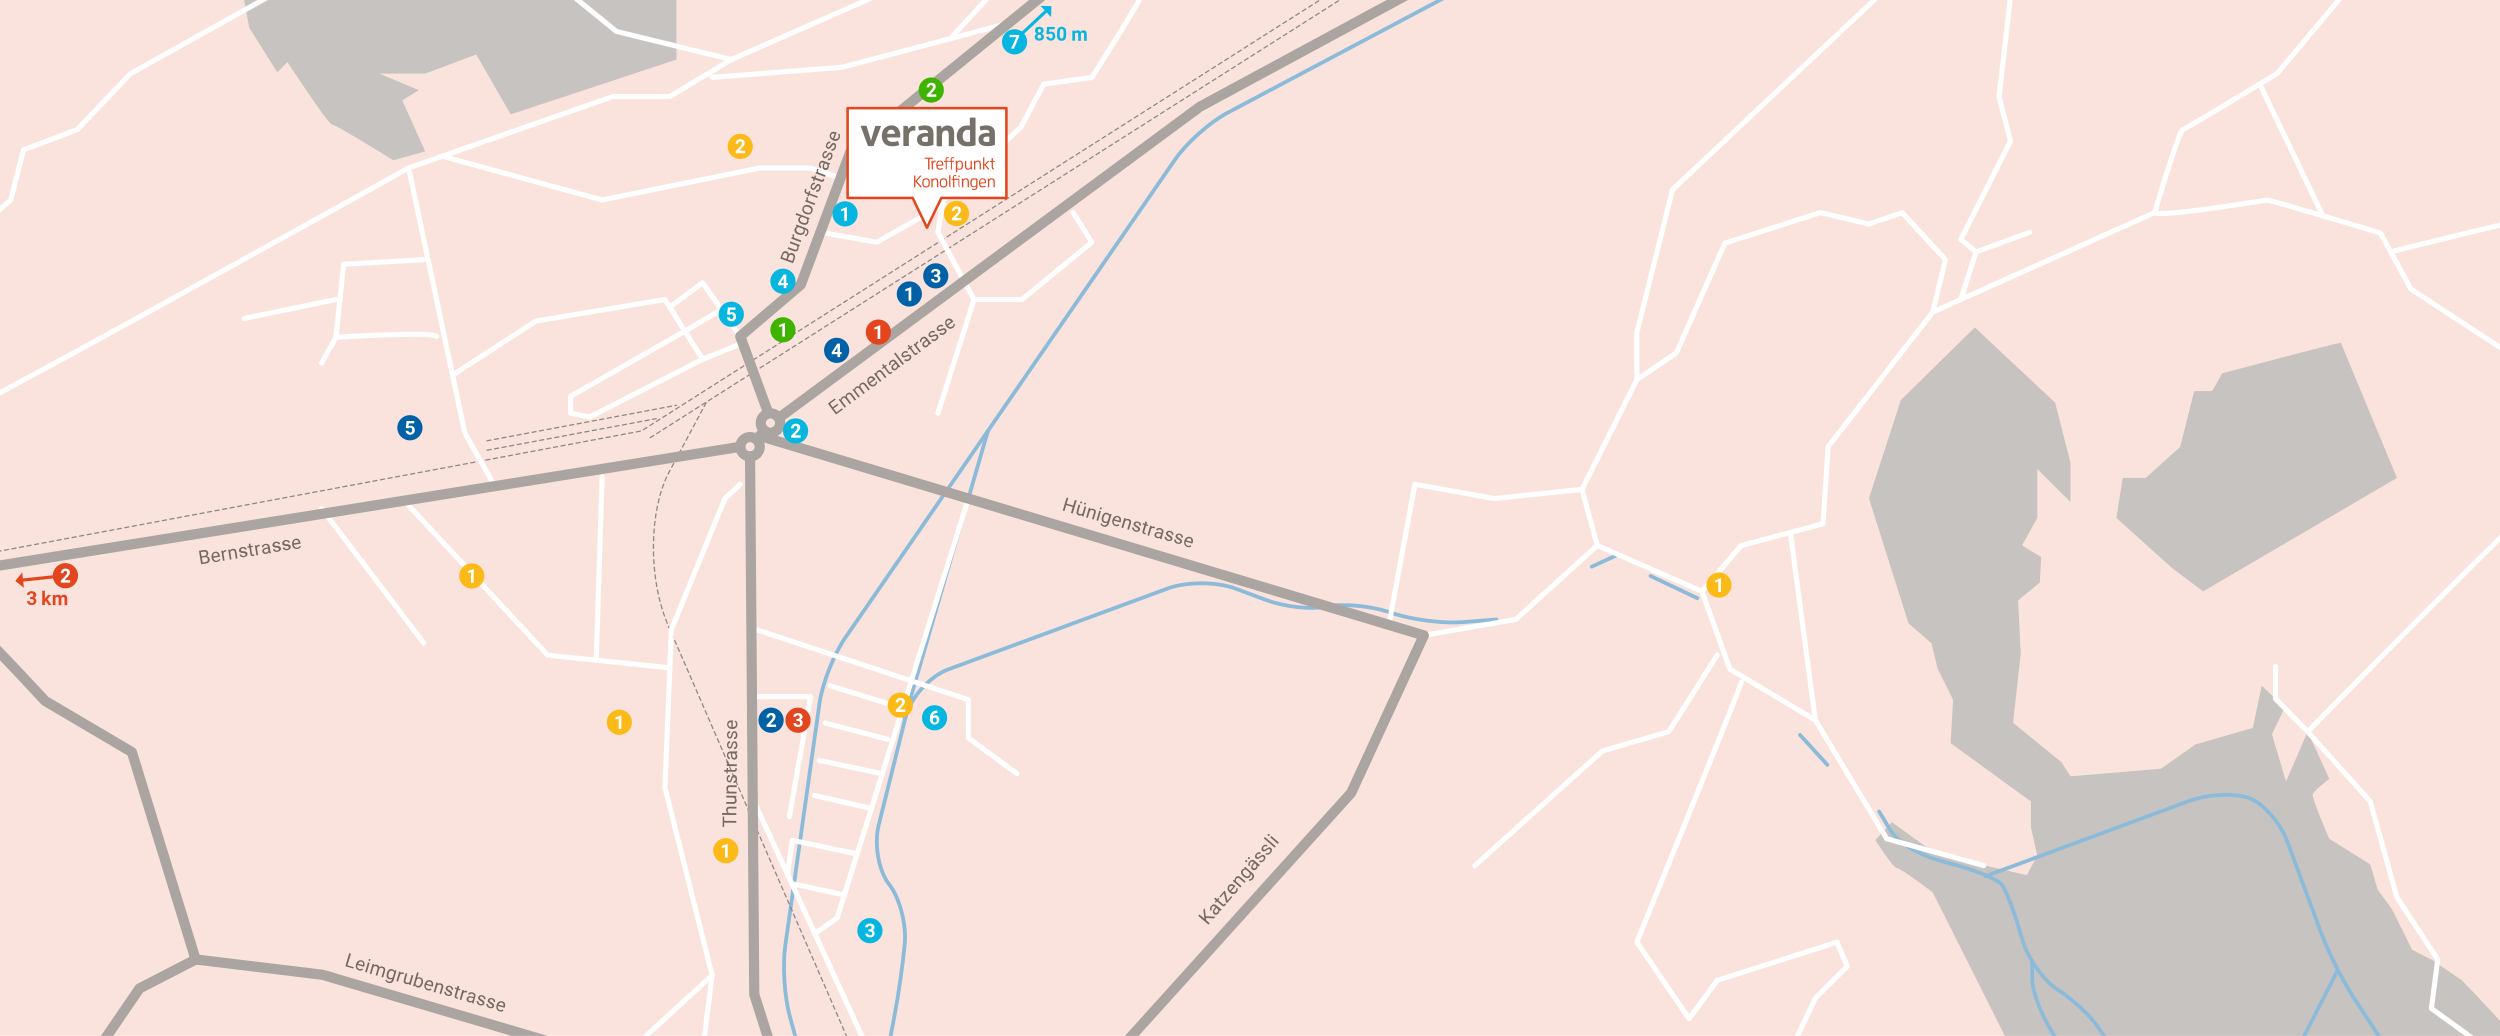 <?xml version="1.0" encoding="utf-8"?>
<!-- Generator: Adobe Illustrator 22.0.1, SVG Export Plug-In . SVG Version: 6.00 Build 0)  -->
<svg version="1.1" xmlns="http://www.w3.org/2000/svg" xmlns:xlink="http://www.w3.org/1999/xlink" x="0px" y="0px"
	 viewBox="0 0 1960.2 812.2" style="enable-background:new 0 0 1960.2 812.2;" xml:space="preserve">
<style type="text/css">
	.st0{fill:#FBE3DD;}
	.st1{clip-path:url(#SVGID_2_);fill:#C7C3C0;}
	.st2{clip-path:url(#SVGID_4_);}
	.st3{fill:none;stroke:#8CBBDA;stroke-width:3;stroke-linecap:round;stroke-miterlimit:10;}
	.st4{clip-path:url(#SVGID_4_);fill:none;stroke:#8CBBDA;stroke-width:3;stroke-linecap:round;stroke-miterlimit:10;}
	.st5{clip-path:url(#SVGID_6_);fill:none;stroke:#888885;stroke-linejoin:round;stroke-miterlimit:10;stroke-dasharray:4,2;}
	.st6{clip-path:url(#SVGID_6_);}
	.st7{fill:none;stroke:#888885;stroke-linejoin:round;stroke-miterlimit:10;stroke-dasharray:4,2;}
	
		.st8{clip-path:url(#SVGID_8_);fill:none;stroke:#FFFFFF;stroke-width:4;stroke-linecap:round;stroke-linejoin:round;stroke-miterlimit:10;}
	
		.st9{clip-path:url(#SVGID_10_);fill:none;stroke:#ABA5A1;stroke-width:8;stroke-linecap:round;stroke-linejoin:round;stroke-miterlimit:10;}
	.st10{fill:#736962;}
	.st11{fill:#06B6E0;}
	.st12{fill:#FFFFFF;}
	.st13{fill:#0061A6;}
	.st14{fill:#FBBA17;}
	.st15{fill:#3EB400;}
	.st16{fill:#E3461E;}
	.st17{fill:none;stroke:#06B6E0;stroke-width:2.5;stroke-miterlimit:10;}
	.st18{fill:none;stroke:#E3461E;stroke-width:2.5;stroke-miterlimit:10;}
	.st19{fill:#FFFFFF;stroke:#E3461E;stroke-width:2;stroke-linejoin:round;stroke-miterlimit:10;}
	.st20{fill:#757169;}
</style>
<g id="HG">
	<rect y="-1.6" class="st0" width="1960.2" height="813.8"/>
</g>
<g id="Wald">
	<g>
		<defs>
			<rect id="SVGID_1_" y="-1.6" width="1960.2" height="813.8"/>
		</defs>
		<clipPath id="SVGID_2_">
			<use xlink:href="#SVGID_1_"  style="overflow:visible;"/>
		</clipPath>
		<path class="st1" d="M1548.4,256.7l-58,57l-25,77l31,98l18,15.7l5,20.3l12,24l-2,34l63,45.7v20.3l5,22l-8.2,15.5l-70.8-16.3
			l-35-25.2l-13,14c0,0,14,22,17,22s28,19,28,19l65,129.3c0,0,407,14.7,409,8.7s-59-69-59-69l-24-16.3l-15-7.7l-16-32l-11-15l-6-20
			l-32-20c0,0-14-32-13-35s13-12,13-12l-17-37l-17,39l-11-37l10-21l-18-17l-7,33l-45,13l-27,19l-71,6l-7-11l-38-31l6-54l-2-42l17-14
			l1-20l-15-9l12-21.6v-38.4l26,26v-31l-12-47L1548.4,256.7z"/>
		<path class="st1" d="M1835.4,268.7c-3,0-93,24-93,24l-8,14h-14l-11,43.7l-27,24.3h-18l-5,31.4l44,39.6l24,18l152-89L1835.4,268.7z
			"/>
		<path class="st1" d="M189.4-10.3l6,32l22,35l8-8c0,0,32,49,35,49s48,28,48,28l25-7l-18-40l13-8l-31-13h36l40-15l27,47l130-43v-57
			H189.4z"/>
	</g>
</g>
<g id="Wasser">
	<g>
		<defs>
			<rect id="SVGID_3_" y="-1.6" width="1960.2" height="813.8"/>
		</defs>
		<clipPath id="SVGID_4_">
			<use xlink:href="#SVGID_3_"  style="overflow:visible;"/>
		</clipPath>
		<g class="st2">
			<path class="st3" d="M1133.7-2.4L962.5,88.4c-13.8,7.3-32.3,23.8-41.1,36.6L794.9,308.4c-8.8,12.8-23.3,33.8-32.2,46.7
				L662.5,500.4c-8.8,12.8-17.9,36-20,51.4l-26.8,189.8c-2.2,15.4-0.6,40.4,3.6,55.4l11.2,40.7"/>
		</g>
		<g class="st2">
			<path class="st3" d="M1173.4,485.7c0,0-11.9,1-26.3,2.1c-14.5,1.2-38.5-1.7-53.4-6.4l-5.9-1.9c-14.9-4.7-36.5-6.4-48-3.9
				c-11.5,2.6-32.9,0.2-47.5-5.3l-23.6-8.8c-14.6-5.5-38.5-5.5-53.1-0.1l-172,63.4c-14.6,5.4-29.7,22.2-33.5,37.3L689,646.8
				c-3.8,15.1-0.1,36.1,8.1,46.5c8.2,10.4,13.8,31.6,12.3,47c-1.5,15.4-5,40.5-8,55.8l-6.2,32.8"/>
		</g>
		<g class="st2">
			<line class="st3" x1="1294.1" y1="451.6" x2="1330.8" y2="469"/>
		</g>
		<g class="st2">
			<path class="st3" d="M1473.4,636.3c0,0,4,6.8,9,15c4.9,8.3,21.3,18.5,36.3,22.8l17.9,5.1c15,4.3,29.7,10.6,32.7,14.1
				c3,3.5,9,18.6,13.4,33.5l2.8,9.6c4.4,15,17.1,32.9,28.3,39.9c11.2,7,25.4,20.3,31.7,29.7c6.2,9.4,11.3,17,11.3,17"/>
		</g>
		<g class="st2">
			<line class="st3" x1="1248.1" y1="444.3" x2="1268.8" y2="434.8"/>
		</g>
		<g class="st2">
			<path class="st3" d="M1556.8,687l159.4-58.9c14.6-5.4,35.7-6.5,46.9-2.5s24.8,19.3,30.2,33.9l27,72.8
				c5.4,14.6,16.9,37.2,25.4,50.3l30.4,46.3"/>
		</g>
		<g class="st2">
			<line class="st3" x1="1832.6" y1="761.4" x2="1798.1" y2="829"/>
		</g>
		<g class="st2">
			<path class="st3" d="M1593.4,753.3c0,0,0,6.4,0,14.2c0,7.8,5.2,23.5,11.7,34.8c6.4,11.4,11.7,20.7,11.7,20.7"/>
		</g>
		<g class="st2">
			<line class="st3" x1="1411.3" y1="576.2" x2="1432.8" y2="599.7"/>
		</g>
		<line class="st4" x1="774.6" y1="337.9" x2="709.3" y2="563.2"/>
	</g>
</g>
<g id="Gleise">
	<g>
		<defs>
			<rect id="SVGID_5_" y="-1.6" width="1960.2" height="813.8"/>
		</defs>
		<clipPath id="SVGID_6_">
			<use xlink:href="#SVGID_5_"  style="overflow:visible;"/>
		</clipPath>
		<polyline class="st5" points="-14.6,434.8 502.9,337.9 1067.4,-20.6 		"/>
		<line class="st5" x1="509.5" y1="343.4" x2="1074.1" y2="-15"/>
		<line class="st5" x1="381.4" y1="345.7" x2="530.8" y2="317.7"/>
		<line class="st5" x1="381.5" y1="353.1" x2="514.9" y2="328.2"/>
		<g class="st6">
			<path class="st7" d="M553.8,315.5c0,0-13.1,24.6-29.2,54.7c-16,30.1-16.4,84-0.9,119.7l151,347.7"/>
		</g>
	</g>
</g>
<g id="Nebenstrassen">
	<g>
		<defs>
			<rect id="SVGID_7_" y="-1.6" width="1960.2" height="813.8"/>
		</defs>
		<clipPath id="SVGID_8_">
			<use xlink:href="#SVGID_7_"  style="overflow:visible;"/>
		</clipPath>
		<polyline class="st8" points="1116.4,498.2 1188.4,485.7 1252.4,427.7 1334.4,463.7 1356.4,524.7 1423.4,564.7 1479.4,657.7 
			1555.4,678.7 		"/>
		<polyline class="st8" points="1252.4,427.7 1240.4,383.7 1283.4,297.7 1283.4,260.7 1311.4,148.7 1491.4,-20.6 		"/>
		<polyline class="st8" points="1283.4,297.7 1314.4,276.7 1352.4,190.7 1427.4,166.7 1465.4,175.7 1491.4,166.7 1525.4,203.6 
			1515.4,244.7 1433.4,350.3 1429.4,410.7 1365.4,427.7 1334.4,463.7 		"/>
		<line class="st8" x1="1403.8" y1="417.6" x2="1423.4" y2="564.7"/>
		<path class="st8" d="M1515.4,244.7l174-78c0,0,19-64,22-65s74-44,74-44l57-68"/>
		<path class="st8" d="M1689.4,166.7c6,4,85-9.6,88-9.8s89,25.8,89,25.8l24,44l110,72"/>
		<path class="st8" d="M2000.4,384.7c-7,1-191,189-191,189l-25.2-25.8v-25.2"/>
		<polyline class="st8" points="1809.4,573.7 1858.4,628.3 1879.4,703.7 1911.4,752.3 1906.4,790.7 1946.4,819.7 		"/>
		<path class="st8" d="M1874.6,197.6c1.5-1,125.9-30.9,125.9-30.9"/>
		<polyline class="st8" points="1576.4,-2.4 1567.4,75.7 1576.4,110.7 1537.4,187.7 1549.4,197.6 1537.4,234.8 		"/>
		<line class="st8" x1="1549.4" y1="197.6" x2="1591.4" y2="182.1"/>
		<line class="st8" x1="1771.8" y1="65.9" x2="1821.3" y2="169.2"/>
		<polyline class="st8" points="-14.6,176.7 8.4,156.8 18.4,117.5 60.4,101.7 102.4,57.7 224.4,-10.3 		"/>
		<polyline class="st8" points="1346.4,513.7 1308.4,573.7 1256.4,588.8 1156.4,678.7 		"/>
		<path class="st8" d="M1365.4,534.7c0,3-82,204-82,204l41,60l22-30l94-30l8,19l-25,25l-26,55"/>
		<polyline class="st8" points="759.3,390.9 656.4,719.7 638.8,732.2 		"/>
		<polyline class="st8" points="580.4,379.7 568.4,390.9 526.4,493.7 521.4,617.7 558.4,764.7 544.4,875.7 		"/>
		<line class="st8" x1="558.4" y1="764.7" x2="462.4" y2="852.7"/>
		<polyline class="st8" points="315.4,390.9 429.4,513.7 525.2,523.7 		"/>
		<line class="st8" x1="472.1" y1="373.7" x2="467.5" y2="517.7"/>
		<line class="st8" x1="252.2" y1="398.9" x2="332.4" y2="504.3"/>
		<path class="st8" d="M287.8,445.7"/>
		<path class="st8" d="M-14.6,315.2c12.9-4.5,335-183.5,335-183.5l44,207.6l22.3,39.7"/>
		<polyline class="st8" points="320.4,131.7 480.4,75.7 525.2,75.7 573.4,46.7 703.2,-10.3 		"/>
		<polyline class="st8" points="440.4,-10.3 483.4,24.7 573.4,46.7 		"/>
		<polyline class="st8" points="558.4,60.7 660.4,52.7 790.8,18.2 		"/>
		<line class="st8" x1="745.1" y1="30.3" x2="782.4" y2="-10.3"/>
		<path class="st8" d="M898.4-10.3c-2,7.9-42.3,71-42.3,71l-37.7,5.3l-18,33.7l-61,57.2l-4,25.3l28.3,52.7L735.4,324"/>
		<polyline class="st8" points="763.8,234.8 801.4,234.8 856.1,189.9 841.4,166.7 		"/>
		<polyline class="st8" points="346.7,122.5 472.1,156.8 595.7,131.7 635.4,131.7 659.1,139.7 		"/>
		<polyline class="st8" points="354.9,294.1 420.3,251.7 521.4,234.8 550.9,281.7 582.4,269 		"/>
		<polyline class="st8" points="525.2,240.8 550.9,221.7 580.4,263.7 		"/>
		<polyline class="st8" points="565.7,242.7 537.1,259.6 447.4,310.7 447.4,324 462.4,327 550.9,281.7 		"/>
		<polyline class="st8" points="593.1,493.7 759.3,548.7 759.3,578.7 797.4,606.7 		"/>
		<line class="st8" x1="590.2" y1="626.1" x2="687.4" y2="837.7"/>
		<polyline class="st8" points="1089,489.9 1109.4,379.7 1171.4,390.9 1240.4,383.7 		"/>
		<path class="st8" d="M342.4,263.7c-5-4-79,0.8-79,0.8l6-57.3l63-3.6"/>
		<line class="st8" x1="191.4" y1="249.7" x2="263.4" y2="234.8"/>
		<line class="st8" x1="263.4" y1="264.5" x2="252.2" y2="284.8"/>
		<polyline class="st8" points="740.1,160.3 687.4,189.9 643.2,182.1 		"/>
		<line class="st8" x1="705.9" y1="554.7" x2="650.9" y2="537.7"/>
		<line class="st8" x1="696" y1="579.7" x2="647" y2="566.9"/>
		<line class="st8" x1="691.8" y1="606.7" x2="642.4" y2="596.2"/>
		<line class="st8" x1="682.1" y1="633.7" x2="638.8" y2="623.7"/>
		<polyline class="st8" points="589.6,546.2 635.6,546.2 618.9,640.3 		"/>
		<polyline class="st8" points="617.5,685.5 621.3,658.9 670.2,669.2 		"/>
		<line class="st8" x1="662" y1="701.7" x2="620.9" y2="692.9"/>
	</g>
</g>
<g id="Hauptstrassen">
	<g>
		<defs>
			<rect id="SVGID_9_" y="-1.6" width="1960.2" height="813.8"/>
		</defs>
		<clipPath id="SVGID_10_">
			<use xlink:href="#SVGID_9_"  style="overflow:visible;"/>
		</clipPath>
		<polyline class="st9" points="595.7,341.8 1116.4,498.2 1059.4,621.7 864.4,837.7 		"/>
		<polyline class="st9" points="602.4,324 580.4,263.7 627.9,223.2 666.9,118.7 825.9,-10.3 		"/>
		<polyline class="st9" points="588.1,358 591.4,779.7 604.1,819.7 		"/>
		<circle class="st9" cx="588.1" cy="350.3" r="7.6"/>
		<circle class="st9" cx="604.1" cy="331.7" r="7.6"/>
		<polyline class="st9" points="611.7,327 940.8,83.7 1133.7,-20.6 		"/>
		<line class="st9" x1="599.6" y1="337.9" x2="593.1" y2="344.5"/>
		<line class="st9" x1="-14.6" y1="445.7" x2="580.4" y2="350.3"/>
		<path class="st9" d="M-7.9,504.3c2,0.7,43.3,45.3,43.3,45.3l68,40.1l50,162.6"/>
		<polyline class="st9" points="78.8,819.7 109.4,775 153.4,752.3 252.8,764.3 472.1,829 		"/>
	</g>
</g>
<g id="Strassennamen">
	<g>
		<path class="st10" d="M567.8,640.2l0,3.4l9.5,0.1l0,1.4l-9.5-0.1l0,3.4l-1.2,0l0.1-8.2L567.8,640.2z"/>
		<path class="st10" d="M570.4,637.4c-0.7-0.6-1.1-1.4-1.1-2.4c0-1.7,1-2.5,2.9-2.5l5.2,0.1l0,1.4l-5.2-0.1c-0.6,0-1,0.1-1.3,0.4
			c-0.3,0.3-0.4,0.7-0.4,1.2c0,0.4,0.1,0.8,0.3,1.2c0.2,0.3,0.5,0.6,0.9,0.8l5.6,0.1l0,1.4l-11.2-0.1l0-1.4L570.4,637.4z"/>
		<path class="st10" d="M576.7,625.5c0.6,0.5,0.9,1.3,0.9,2.3c0,0.8-0.3,1.5-0.8,1.9c-0.5,0.4-1.2,0.7-2.2,0.6l-5.2-0.1l0-1.4
			l5.1,0.1c1.2,0,1.8-0.5,1.8-1.4c0-1-0.4-1.7-1.1-2.1l-5.8-0.1l0-1.4l7.9,0.1l0,1.3L576.7,625.5z"/>
		<path class="st10" d="M569.6,620.6l1,0c-0.8-0.6-1.1-1.4-1.1-2.4c0-1.7,1-2.5,2.9-2.5l5.2,0.1l0,1.4l-5.2-0.1
			c-0.6,0-1,0.1-1.3,0.4c-0.3,0.3-0.4,0.7-0.4,1.2c0,0.4,0.1,0.8,0.3,1.2c0.2,0.3,0.5,0.6,0.9,0.8l5.6,0.1l0,1.4l-7.9-0.1
			L569.6,620.6z"/>
		<path class="st10" d="M575.6,608.9c-0.4,0-0.7,0.1-0.9,0.4c-0.2,0.3-0.4,0.8-0.5,1.4s-0.3,1.2-0.5,1.6s-0.5,0.7-0.7,0.9
			c-0.3,0.2-0.6,0.3-1,0.3c-0.6,0-1.2-0.3-1.6-0.8c-0.4-0.6-0.7-1.3-0.7-2.1c0-0.9,0.2-1.6,0.7-2.2c0.5-0.6,1.1-0.8,1.8-0.8l0,1.4
			c-0.4,0-0.7,0.1-1,0.5c-0.3,0.3-0.4,0.7-0.4,1.2c0,0.5,0.1,0.9,0.3,1.2s0.5,0.4,0.8,0.4c0.3,0,0.6-0.1,0.7-0.4
			c0.2-0.3,0.3-0.7,0.5-1.4c0.2-0.7,0.3-1.2,0.6-1.6c0.2-0.4,0.5-0.7,0.8-0.9c0.3-0.2,0.7-0.3,1.1-0.3c0.7,0,1.3,0.3,1.7,0.9
			c0.4,0.6,0.6,1.3,0.6,2.2c0,0.6-0.1,1.2-0.4,1.7c-0.2,0.5-0.5,0.9-1,1.1c-0.4,0.3-0.8,0.4-1.3,0.4l0-1.4c0.5,0,0.8-0.2,1.1-0.5
			c0.3-0.3,0.4-0.8,0.4-1.3c0-0.5-0.1-0.9-0.3-1.2C576.2,609.1,575.9,608.9,575.6,608.9z"/>
		<path class="st10" d="M567.9,603.7l1.9,0l0-1.5l1,0l0,1.5l4.9,0.1c0.3,0,0.6-0.1,0.7-0.2c0.2-0.1,0.2-0.4,0.2-0.7
			c0-0.2,0-0.4-0.1-0.6l1.1,0c0.1,0.4,0.1,0.7,0.1,1c0,0.6-0.2,1.1-0.6,1.4c-0.4,0.3-0.9,0.5-1.6,0.4l-4.9-0.1l0,1.4l-1,0l0-1.4
			l-1.9,0L567.9,603.7z"/>
		<path class="st10" d="M571.1,596.7c0,0.2-0.1,0.4-0.1,0.7c0,0.9,0.4,1.5,1.1,1.8l5.6,0.1l0,1.4l-7.9-0.1l0-1.3l0.9,0
			c-0.7-0.5-1.1-1.1-1-1.9c0-0.3,0-0.5,0.1-0.6L571.1,596.7z"/>
		<path class="st10" d="M577.9,590.5c-0.2,0.1-0.4,0.1-0.8,0.2c0.6,0.6,1,1.4,1,2.3c0,0.8-0.2,1.4-0.7,1.9c-0.4,0.5-1,0.7-1.7,0.7
			c-0.8,0-1.5-0.3-1.9-1c-0.5-0.6-0.7-1.5-0.7-2.7l0-1.3l-0.6,0c-0.5,0-0.9,0.1-1.1,0.4c-0.3,0.3-0.4,0.7-0.4,1.2
			c0,0.5,0.1,0.9,0.4,1.2c0.2,0.3,0.5,0.5,0.9,0.5l0,1.4c-0.4,0-0.8-0.1-1.1-0.4c-0.4-0.3-0.7-0.7-0.9-1.2c-0.2-0.5-0.3-1-0.3-1.6
			c0-0.9,0.2-1.6,0.7-2.1c0.5-0.5,1.1-0.8,1.9-0.8l3.6,0c0.7,0,1.3-0.1,1.7-0.3l0.1,0L577.9,590.5z M576.8,592.7
			c0-0.4-0.1-0.8-0.3-1.2s-0.5-0.7-0.8-0.8l-1.6,0l0,1.1c0,1.7,0.5,2.5,1.4,2.5c0.4,0,0.8-0.1,1-0.4
			C576.7,593.5,576.8,593.2,576.8,592.7z"/>
		<path class="st10" d="M575.9,582.4c-0.4,0-0.7,0.1-0.9,0.4c-0.2,0.3-0.4,0.8-0.5,1.4c-0.2,0.7-0.3,1.2-0.5,1.6
			c-0.2,0.4-0.5,0.7-0.7,0.9c-0.3,0.2-0.6,0.3-1,0.3c-0.6,0-1.2-0.3-1.6-0.8c-0.4-0.6-0.7-1.3-0.7-2.1c0-0.9,0.2-1.6,0.7-2.2
			c0.5-0.6,1.1-0.8,1.8-0.8l0,1.4c-0.4,0-0.7,0.1-1,0.5s-0.4,0.7-0.4,1.2c0,0.5,0.1,0.9,0.3,1.2c0.2,0.3,0.5,0.4,0.8,0.4
			c0.3,0,0.6-0.1,0.7-0.4c0.2-0.3,0.3-0.7,0.5-1.4c0.2-0.7,0.3-1.2,0.6-1.6c0.2-0.4,0.5-0.7,0.8-0.9c0.3-0.2,0.7-0.3,1.1-0.3
			c0.7,0,1.3,0.3,1.7,0.9c0.4,0.6,0.6,1.3,0.6,2.2c0,0.6-0.1,1.2-0.4,1.7c-0.2,0.5-0.5,0.9-1,1.1c-0.4,0.3-0.8,0.4-1.3,0.4l0-1.4
			c0.5,0,0.8-0.2,1.1-0.5c0.3-0.3,0.4-0.8,0.4-1.3c0-0.5-0.1-0.9-0.3-1.2C576.5,582.6,576.2,582.4,575.9,582.4z"/>
		<path class="st10" d="M575.9,574.5c-0.4,0-0.7,0.1-0.9,0.4c-0.2,0.3-0.4,0.8-0.5,1.4s-0.3,1.2-0.5,1.6s-0.5,0.7-0.7,0.9
			c-0.3,0.2-0.6,0.3-1,0.3c-0.6,0-1.2-0.3-1.6-0.8c-0.4-0.6-0.7-1.3-0.7-2.1c0-0.9,0.2-1.6,0.7-2.2c0.5-0.6,1.1-0.8,1.8-0.8l0,1.4
			c-0.4,0-0.7,0.1-1,0.5c-0.3,0.3-0.4,0.7-0.4,1.2c0,0.5,0.1,0.9,0.3,1.2s0.5,0.4,0.8,0.4c0.3,0,0.6-0.1,0.7-0.4
			c0.2-0.3,0.3-0.7,0.5-1.4c0.2-0.7,0.3-1.2,0.6-1.6c0.2-0.4,0.5-0.7,0.8-0.9c0.3-0.2,0.7-0.3,1.1-0.3c0.7,0,1.3,0.3,1.7,0.9
			c0.4,0.6,0.6,1.3,0.6,2.2c0,0.6-0.1,1.2-0.4,1.7c-0.2,0.5-0.5,0.9-1,1.1c-0.4,0.3-0.8,0.4-1.3,0.4l0-1.4c0.5,0,0.8-0.2,1.1-0.5
			c0.3-0.3,0.4-0.8,0.4-1.3c0-0.5-0.1-0.9-0.3-1.2C576.6,574.7,576.3,574.5,575.9,574.5z"/>
		<path class="st10" d="M578.2,568c0,1.1-0.4,1.9-1.1,2.6c-0.7,0.7-1.7,1-2.8,1l-0.2,0c-0.8,0-1.5-0.2-2.1-0.5
			c-0.6-0.3-1.1-0.7-1.4-1.3c-0.3-0.5-0.5-1.1-0.5-1.8c0-1,0.4-1.8,1-2.4c0.7-0.6,1.7-0.8,2.9-0.8l0.6,0l-0.1,5.4
			c0.8,0,1.4-0.2,1.9-0.7c0.5-0.4,0.7-1,0.7-1.7c0-0.5-0.1-0.9-0.3-1.2c-0.2-0.3-0.4-0.6-0.8-0.9l0.7-0.8
			C577.8,565.7,578.3,566.7,578.2,568z M571.1,568.1c0,0.5,0.2,1,0.6,1.4c0.4,0.4,1,0.6,1.7,0.7l0-4l-0.1,0c-0.7,0-1.2,0.2-1.6,0.5
			S571.1,567.5,571.1,568.1z"/>
	</g>
	<g>
		<path class="st10" d="M157.7,442.4l-1.7-10.5l3.4-0.6c1.1-0.2,2-0.1,2.7,0.3c0.7,0.4,1.1,1,1.2,2c0.1,0.5,0,0.9-0.2,1.4
			c-0.2,0.4-0.6,0.8-1,1.1c0.6,0.1,1.1,0.3,1.5,0.7c0.4,0.4,0.7,0.9,0.8,1.5c0.2,0.9,0,1.7-0.6,2.4c-0.5,0.6-1.3,1-2.5,1.2
			L157.7,442.4z M158.1,436.2l2.1-0.3c0.6-0.1,1.1-0.3,1.4-0.7c0.3-0.4,0.4-0.8,0.3-1.3c-0.1-0.6-0.3-1-0.7-1.2
			c-0.4-0.2-0.9-0.3-1.6-0.1l-2.1,0.3L158.1,436.2z M158.3,437.3l0.6,3.8l2.3-0.4c0.6-0.1,1.1-0.4,1.4-0.7c0.3-0.4,0.4-0.9,0.3-1.5
			c-0.2-1.3-1-1.8-2.4-1.6L158.3,437.3z"/>
		<path class="st10" d="M170.1,440.6c-1.1,0.2-2,0-2.8-0.6c-0.8-0.6-1.3-1.5-1.4-2.6l0-0.2c-0.1-0.8-0.1-1.5,0.1-2.2s0.5-1.2,1-1.6
			c0.5-0.4,1-0.7,1.6-0.8c1-0.2,1.9,0,2.5,0.6c0.7,0.6,1.1,1.5,1.3,2.7l0.1,0.6l-5.3,0.9c0.1,0.8,0.5,1.4,1,1.8
			c0.5,0.4,1.1,0.6,1.8,0.4c0.5-0.1,0.9-0.2,1.2-0.5c0.3-0.2,0.5-0.5,0.7-0.9l0.9,0.5C172.3,439.7,171.4,440.4,170.1,440.6z
			 M168.8,433.6c-0.5,0.1-1,0.4-1.3,0.8c-0.3,0.5-0.4,1-0.4,1.8l3.9-0.6l0-0.1c-0.1-0.7-0.4-1.2-0.8-1.5
			C169.8,433.6,169.4,433.5,168.8,433.6z"/>
		<path class="st10" d="M177.5,432.4c-0.2,0-0.4,0-0.7,0.1c-0.9,0.1-1.4,0.6-1.6,1.4l0.9,5.6l-1.3,0.2l-1.3-7.8l1.3-0.2l0.2,0.9
			c0.3-0.8,0.9-1.2,1.7-1.3c0.3,0,0.5,0,0.6,0L177.5,432.4z"/>
		<path class="st10" d="M180,430.8l0.2,1c0.5-0.8,1.2-1.3,2.2-1.5c1.7-0.3,2.6,0.5,3,2.4l0.8,5.2l-1.3,0.2l-0.8-5.2
			c-0.1-0.6-0.3-1-0.6-1.2c-0.3-0.2-0.7-0.3-1.2-0.2c-0.4,0.1-0.8,0.2-1.1,0.5c-0.3,0.3-0.5,0.6-0.6,1l0.9,5.6l-1.3,0.2l-1.3-7.8
			L180,430.8z"/>
		<path class="st10" d="M192.5,434.7c-0.1-0.4-0.2-0.6-0.5-0.8c-0.3-0.2-0.8-0.3-1.5-0.3c-0.7,0-1.3-0.1-1.7-0.3
			c-0.4-0.1-0.8-0.3-1-0.6s-0.4-0.6-0.4-1c-0.1-0.6,0.1-1.2,0.6-1.8c0.5-0.5,1.1-0.9,2-1c0.9-0.1,1.6,0,2.3,0.3s1,0.9,1.1,1.6
			l-1.3,0.2c-0.1-0.4-0.3-0.7-0.6-0.9c-0.4-0.2-0.8-0.3-1.2-0.2c-0.5,0.1-0.8,0.2-1.1,0.5c-0.2,0.3-0.3,0.6-0.3,0.9
			c0.1,0.3,0.2,0.5,0.5,0.7s0.8,0.2,1.5,0.2c0.7,0,1.3,0.1,1.7,0.3s0.8,0.3,1,0.6c0.2,0.3,0.4,0.6,0.5,1c0.1,0.7-0.1,1.3-0.6,1.8
			s-1.2,0.8-2.1,1c-0.6,0.1-1.2,0.1-1.7-0.1c-0.5-0.1-0.9-0.4-1.3-0.7c-0.3-0.4-0.5-0.8-0.6-1.2l1.3-0.2c0.1,0.4,0.3,0.8,0.7,1
			s0.8,0.3,1.4,0.2c0.5-0.1,0.9-0.2,1.2-0.5C192.5,435.3,192.6,435,192.5,434.7z"/>
		<path class="st10" d="M196.3,426.2l0.3,1.9l1.5-0.2l0.2,1l-1.5,0.2l0.8,4.9c0,0.3,0.2,0.5,0.3,0.7s0.4,0.2,0.7,0.1
			c0.2,0,0.4-0.1,0.6-0.2l0.2,1.1c-0.3,0.2-0.7,0.3-1,0.3c-0.6,0.1-1.1,0-1.4-0.3c-0.4-0.3-0.6-0.8-0.7-1.5l-0.8-4.9l-1.4,0.2
			l-0.2-1l1.4-0.2l-0.3-1.9L196.3,426.2z"/>
		<path class="st10" d="M203.8,428.2c-0.2,0-0.4,0-0.7,0.1c-0.9,0.1-1.4,0.6-1.6,1.4l0.9,5.6l-1.3,0.2l-1.3-7.8l1.3-0.2l0.2,0.9
			c0.3-0.8,0.9-1.2,1.7-1.3c0.3,0,0.5,0,0.6,0L203.8,428.2z"/>
		<path class="st10" d="M211.1,433.8c-0.1-0.1-0.2-0.4-0.3-0.8c-0.5,0.7-1.2,1.2-2.1,1.3c-0.8,0.1-1.4,0-2-0.3
			c-0.6-0.4-0.9-0.9-1-1.5c-0.1-0.8,0.1-1.5,0.6-2c0.5-0.6,1.4-0.9,2.5-1.1l1.3-0.2l-0.1-0.6c-0.1-0.5-0.3-0.8-0.6-1
			c-0.3-0.2-0.8-0.3-1.3-0.2c-0.5,0.1-0.9,0.3-1.1,0.6c-0.3,0.3-0.4,0.6-0.3,1l-1.3,0.2c-0.1-0.4,0-0.8,0.2-1.2c0.2-0.4,0.5-0.8,1-1
			c0.4-0.3,0.9-0.5,1.5-0.6c0.9-0.1,1.6,0,2.2,0.3c0.6,0.4,0.9,0.9,1.1,1.7l0.6,3.6c0.1,0.7,0.3,1.3,0.6,1.7l0,0.1L211.1,433.8z
			 M208.7,433.2c0.4-0.1,0.8-0.2,1.1-0.5c0.3-0.3,0.6-0.6,0.7-1l-0.3-1.6l-1,0.2c-1.6,0.3-2.4,0.9-2.2,1.8c0.1,0.4,0.3,0.7,0.6,0.9
			S208.2,433.3,208.7,433.2z"/>
		<path class="st10" d="M218.7,430.5c-0.1-0.4-0.2-0.6-0.5-0.8c-0.3-0.2-0.8-0.3-1.5-0.3c-0.7,0-1.3-0.1-1.7-0.3
			c-0.4-0.1-0.8-0.3-1-0.6s-0.4-0.6-0.4-1c-0.1-0.6,0.1-1.2,0.6-1.8c0.5-0.5,1.1-0.9,2-1c0.9-0.1,1.6,0,2.3,0.3s1,0.9,1.1,1.6
			l-1.3,0.2c-0.1-0.4-0.3-0.7-0.6-0.9c-0.4-0.2-0.8-0.3-1.2-0.2c-0.5,0.1-0.8,0.2-1.1,0.5c-0.2,0.3-0.3,0.6-0.3,0.9
			c0.1,0.3,0.2,0.5,0.5,0.7c0.3,0.1,0.8,0.2,1.5,0.2c0.7,0,1.3,0.1,1.7,0.3c0.4,0.1,0.8,0.3,1,0.6c0.2,0.3,0.4,0.6,0.5,1
			c0.1,0.7-0.1,1.3-0.6,1.8c-0.5,0.5-1.2,0.8-2.1,1c-0.6,0.1-1.2,0.1-1.7-0.1c-0.5-0.1-0.9-0.4-1.3-0.7c-0.3-0.4-0.5-0.8-0.6-1.2
			l1.3-0.2c0.1,0.4,0.3,0.8,0.7,1c0.4,0.2,0.8,0.3,1.4,0.2c0.5-0.1,0.9-0.2,1.2-0.5C218.6,431.1,218.7,430.8,218.7,430.5z"/>
		<path class="st10" d="M226.4,429.2c-0.1-0.4-0.2-0.6-0.5-0.8c-0.3-0.2-0.8-0.3-1.5-0.3c-0.7,0-1.3-0.1-1.7-0.3
			c-0.4-0.1-0.8-0.3-1-0.6c-0.2-0.2-0.4-0.6-0.4-1c-0.1-0.6,0.1-1.2,0.6-1.8c0.5-0.5,1.1-0.9,2-1c0.9-0.1,1.6,0,2.3,0.3
			c0.6,0.4,1,0.9,1.1,1.6l-1.3,0.2c-0.1-0.4-0.3-0.7-0.6-0.9c-0.4-0.2-0.8-0.3-1.2-0.2c-0.5,0.1-0.9,0.2-1.1,0.5
			c-0.2,0.3-0.3,0.6-0.3,0.9c0.1,0.3,0.2,0.5,0.5,0.7c0.3,0.1,0.8,0.2,1.5,0.2c0.7,0,1.3,0.1,1.7,0.3c0.4,0.1,0.8,0.3,1,0.6
			c0.2,0.3,0.4,0.6,0.5,1c0.1,0.7-0.1,1.3-0.6,1.8c-0.5,0.5-1.2,0.8-2.1,1c-0.6,0.1-1.2,0.1-1.7-0.1c-0.5-0.1-0.9-0.4-1.3-0.7
			c-0.3-0.4-0.5-0.8-0.6-1.2l1.3-0.2c0.1,0.4,0.3,0.8,0.7,1c0.4,0.2,0.8,0.3,1.4,0.2c0.5-0.1,0.9-0.2,1.2-0.5
			C226.4,429.9,226.5,429.6,226.4,429.2z"/>
		<path class="st10" d="M233.3,430.4c-1.1,0.2-2,0-2.8-0.6c-0.8-0.6-1.3-1.5-1.4-2.6l0-0.2c-0.1-0.8-0.1-1.5,0.1-2.2
			c0.2-0.7,0.5-1.2,1-1.6c0.5-0.4,1-0.7,1.6-0.8c1-0.2,1.9,0,2.5,0.6c0.7,0.6,1.1,1.5,1.3,2.7l0.1,0.6l-5.3,0.9
			c0.1,0.8,0.5,1.4,1,1.8c0.5,0.4,1.1,0.6,1.8,0.4c0.5-0.1,0.9-0.2,1.2-0.5c0.3-0.2,0.5-0.5,0.7-0.9l0.9,0.5
			C235.5,429.6,234.6,430.2,233.3,430.4z M232,423.4c-0.5,0.1-1,0.4-1.3,0.8c-0.3,0.5-0.4,1-0.4,1.8l3.9-0.6l0-0.1
			c-0.1-0.7-0.4-1.2-0.8-1.5S232.5,423.3,232,423.4z"/>
	</g>
	<g>
		<path class="st10" d="M841.1,402.6l-1.4-0.4l1.4-4.7L836,396l-1.4,4.7l-1.3-0.4l3-10.2l1.3,0.4l-1.3,4.4l5.2,1.5l1.3-4.4l1.4,0.4
			L841.1,402.6z"/>
		<path class="st10" d="M848.4,403.9c-0.7,0.4-1.5,0.5-2.5,0.2c-0.8-0.2-1.4-0.7-1.6-1.2c-0.3-0.6-0.3-1.4,0-2.3l1.4-5l1.3,0.4
			l-1.4,4.9c-0.3,1.2,0,1.9,0.9,2.1c1,0.3,1.8,0.1,2.3-0.5l1.6-5.5l1.3,0.4l-2.2,7.6l-1.2-0.4L848.4,403.9z M847,393.8
			c0.1-0.2,0.2-0.4,0.3-0.5c0.2-0.1,0.4-0.1,0.6-0.1c0.3,0.1,0.4,0.2,0.5,0.4c0.1,0.2,0.1,0.4,0,0.6c-0.1,0.2-0.2,0.4-0.4,0.5
			c-0.2,0.1-0.4,0.1-0.6,0c-0.3-0.1-0.4-0.2-0.5-0.4C846.9,394.3,846.9,394.1,847,393.8z M850,394.7c0.1-0.2,0.2-0.4,0.3-0.5
			c0.2-0.1,0.4-0.1,0.6-0.1s0.4,0.2,0.5,0.4c0.1,0.2,0.1,0.4,0,0.6c-0.1,0.2-0.2,0.4-0.4,0.5c-0.2,0.1-0.4,0.1-0.6,0
			s-0.4-0.2-0.5-0.4C850,395.1,850,395,850,394.7z"/>
		<path class="st10" d="M855,398.4l-0.2,1c0.8-0.6,1.7-0.7,2.6-0.4c1.6,0.5,2.2,1.6,1.6,3.4l-1.5,5l-1.3-0.4l1.5-5
			c0.2-0.5,0.1-1,0-1.3c-0.2-0.3-0.5-0.6-1-0.7c-0.4-0.1-0.8-0.1-1.2,0c-0.4,0.1-0.7,0.4-1,0.7l-1.6,5.4l-1.3-0.4l2.2-7.6L855,398.4
			z"/>
		<path class="st10" d="M861,408.4l-1.3-0.4l2.2-7.6l1.3,0.4L861,408.4z M862.4,398.4c0.1-0.2,0.2-0.4,0.3-0.5
			c0.2-0.1,0.4-0.1,0.6-0.1s0.4,0.2,0.5,0.4c0.1,0.2,0.1,0.4,0,0.6c-0.1,0.2-0.2,0.4-0.3,0.5c-0.2,0.1-0.4,0.1-0.6,0
			s-0.4-0.2-0.5-0.4C862.4,398.8,862.4,398.6,862.4,398.4z"/>
		<path class="st10" d="M864.1,405.1c0.3-1.2,0.9-2,1.6-2.6c0.8-0.5,1.6-0.7,2.5-0.4c0.9,0.3,1.6,0.8,1.9,1.6l0.3-0.8l1.2,0.3
			l-2.2,7.4c-0.3,1-0.8,1.7-1.6,2.1c-0.7,0.4-1.6,0.5-2.6,0.2c-0.5-0.2-1-0.4-1.5-0.8s-0.8-0.8-0.9-1.3l0.9-0.6
			c0.4,0.9,0.9,1.4,1.7,1.6c0.6,0.2,1.2,0.2,1.6-0.1c0.5-0.3,0.8-0.7,1-1.3l0.2-0.7c-0.7,0.4-1.5,0.5-2.4,0.3
			c-0.9-0.3-1.5-0.8-1.8-1.7C863.7,407.4,863.7,406.3,864.1,405.1z M865.3,405.6c-0.2,0.9-0.3,1.6-0.1,2.2c0.2,0.6,0.6,1,1.3,1.2
			c0.8,0.2,1.5,0,2.1-0.6l1-3.5c-0.2-0.8-0.7-1.4-1.5-1.6c-0.6-0.2-1.2-0.1-1.7,0.3C866,404,865.6,404.6,865.3,405.6z"/>
		<path class="st10" d="M874.6,412.5c-1-0.3-1.8-0.9-2.2-1.8c-0.4-0.9-0.5-1.9-0.2-3l0.1-0.2c0.2-0.8,0.6-1.4,1-1.9
			c0.5-0.5,1-0.9,1.6-1c0.6-0.2,1.2-0.2,1.8,0c1,0.3,1.7,0.8,2,1.6c0.4,0.8,0.4,1.8,0,3l-0.2,0.5l-5.2-1.5c-0.2,0.8-0.2,1.4,0.1,2
			c0.3,0.6,0.8,1,1.4,1.2c0.5,0.1,0.9,0.2,1.2,0.1c0.4-0.1,0.7-0.3,1.1-0.5l0.6,0.8C877,412.7,875.9,412.9,874.6,412.5z
			 M876.4,405.6c-0.5-0.2-1-0.1-1.5,0.2c-0.5,0.3-0.8,0.8-1.1,1.4l3.8,1.1l0-0.1c0.2-0.7,0.1-1.2-0.1-1.7
			C877.3,406.1,877,405.8,876.4,405.6z"/>
		<path class="st10" d="M882.7,406.4l-0.2,1c0.8-0.6,1.7-0.7,2.6-0.4c1.6,0.5,2.2,1.6,1.6,3.4l-1.5,5l-1.3-0.4l1.5-5
			c0.2-0.6,0.1-1,0-1.3c-0.2-0.3-0.5-0.6-1-0.7c-0.4-0.1-0.8-0.1-1.2,0c-0.4,0.1-0.7,0.4-1,0.7l-1.6,5.4l-1.3-0.4l2.2-7.6
			L882.7,406.4z"/>
		<path class="st10" d="M892.4,415.3c0.1-0.4,0-0.7-0.2-0.9c-0.2-0.3-0.6-0.6-1.2-0.9c-0.6-0.3-1.1-0.7-1.4-1
			c-0.3-0.3-0.5-0.6-0.7-1s-0.1-0.7,0-1.1c0.2-0.6,0.6-1.1,1.3-1.3c0.7-0.3,1.4-0.3,2.2-0.1c0.9,0.3,1.5,0.7,1.9,1.3
			c0.4,0.6,0.5,1.2,0.3,1.9l-1.3-0.4c0.1-0.4,0-0.7-0.2-1.1c-0.2-0.3-0.6-0.6-1-0.7c-0.5-0.1-0.9-0.1-1.2,0
			c-0.3,0.1-0.5,0.4-0.6,0.7c-0.1,0.3,0,0.6,0.2,0.8c0.2,0.2,0.6,0.5,1.2,0.8c0.6,0.3,1.1,0.7,1.4,1s0.6,0.6,0.7,1
			c0.1,0.3,0.1,0.7,0,1.1c-0.2,0.7-0.6,1.1-1.3,1.4c-0.7,0.3-1.4,0.3-2.3,0c-0.6-0.2-1.1-0.4-1.5-0.8c-0.4-0.4-0.7-0.8-0.8-1.2
			c-0.2-0.5-0.2-0.9,0-1.4l1.3,0.4c-0.1,0.4,0,0.8,0.2,1.2c0.3,0.3,0.6,0.6,1.2,0.8c0.5,0.1,0.9,0.2,1.3,0
			C892,415.9,892.3,415.7,892.4,415.3z"/>
		<path class="st10" d="M899.4,409.3l-0.5,1.8l1.4,0.4l-0.3,1l-1.4-0.4l-1.4,4.7c-0.1,0.3-0.1,0.6,0,0.7c0.1,0.2,0.3,0.3,0.6,0.4
			c0.2,0,0.4,0.1,0.6,0.1l-0.3,1c-0.4,0-0.7-0.1-1-0.2c-0.6-0.2-1-0.5-1.2-0.9c-0.2-0.4-0.2-1,0-1.6l1.4-4.7l-1.4-0.4l0.3-1l1.4,0.4
			l0.5-1.8L899.4,409.3z"/>
		<path class="st10" d="M905.3,414.3c-0.2-0.1-0.4-0.2-0.6-0.2c-0.9-0.2-1.5-0.1-2.1,0.6l-1.6,5.4l-1.3-0.4l2.2-7.6l1.3,0.4
			l-0.2,0.9c0.6-0.6,1.3-0.7,2.1-0.5c0.3,0.1,0.4,0.2,0.5,0.3L905.3,414.3z"/>
		<path class="st10" d="M909.5,422.5c0-0.2,0-0.5,0.1-0.9c-0.8,0.5-1.6,0.6-2.4,0.3c-0.8-0.2-1.3-0.6-1.7-1.2
			c-0.4-0.6-0.4-1.2-0.2-1.8c0.2-0.8,0.7-1.3,1.4-1.6c0.7-0.3,1.6-0.2,2.7,0.1l1.3,0.4l0.2-0.6c0.1-0.5,0.1-0.9-0.1-1.2
			c-0.2-0.3-0.6-0.6-1.1-0.8c-0.5-0.1-0.9-0.1-1.3,0c-0.4,0.1-0.6,0.4-0.7,0.7l-1.3-0.4c0.1-0.4,0.4-0.7,0.7-1
			c0.4-0.3,0.8-0.4,1.3-0.5c0.5-0.1,1.1,0,1.6,0.1c0.9,0.3,1.5,0.7,1.9,1.3c0.4,0.6,0.5,1.3,0.2,2l-1,3.5c-0.2,0.7-0.3,1.3-0.2,1.7
			l0,0.1L909.5,422.5z M907.6,420.9c0.4,0.1,0.8,0.1,1.3,0c0.4-0.1,0.8-0.3,1-0.6l0.5-1.6l-1-0.3c-1.6-0.5-2.5-0.2-2.8,0.7
			c-0.1,0.4-0.1,0.8,0.1,1.1C906.9,420.5,907.2,420.8,907.6,420.9z"/>
		<path class="st10" d="M917.8,422.7c0.1-0.4,0-0.7-0.2-0.9c-0.2-0.3-0.6-0.6-1.2-0.9c-0.6-0.3-1.1-0.7-1.4-1
			c-0.3-0.3-0.5-0.6-0.7-1c-0.1-0.3-0.1-0.7,0-1.1c0.2-0.6,0.6-1.1,1.3-1.4c0.7-0.3,1.4-0.3,2.2-0.1c0.9,0.2,1.5,0.7,1.9,1.3
			c0.4,0.6,0.5,1.2,0.3,1.9l-1.3-0.4c0.1-0.4,0-0.7-0.2-1.1c-0.2-0.3-0.6-0.6-1-0.7c-0.5-0.1-0.9-0.1-1.2,0
			c-0.3,0.1-0.5,0.4-0.6,0.7c-0.1,0.3,0,0.6,0.2,0.8c0.2,0.2,0.6,0.5,1.2,0.8c0.6,0.3,1.1,0.7,1.4,1c0.3,0.3,0.6,0.6,0.7,1
			c0.1,0.3,0.1,0.7,0,1.1c-0.2,0.7-0.6,1.1-1.3,1.4c-0.7,0.2-1.4,0.2-2.3,0c-0.6-0.2-1.1-0.4-1.5-0.8c-0.4-0.4-0.7-0.8-0.8-1.2
			c-0.2-0.5-0.2-0.9,0-1.4l1.3,0.4c-0.1,0.4,0,0.8,0.2,1.2c0.3,0.3,0.6,0.6,1.2,0.8c0.5,0.1,0.9,0.2,1.3,0
			C917.4,423.3,917.7,423.1,917.8,422.7z"/>
		<path class="st10" d="M925.3,424.9c0.1-0.4,0-0.7-0.2-0.9c-0.2-0.3-0.6-0.6-1.2-0.9c-0.6-0.3-1.1-0.7-1.4-1
			c-0.3-0.3-0.5-0.6-0.7-1c-0.1-0.3-0.1-0.7,0-1.1c0.2-0.6,0.6-1.1,1.3-1.4c0.7-0.3,1.4-0.3,2.2-0.1c0.9,0.3,1.5,0.7,1.9,1.3
			c0.4,0.6,0.5,1.2,0.3,1.9l-1.3-0.4c0.1-0.4,0-0.7-0.2-1.1c-0.2-0.3-0.6-0.6-1-0.7c-0.5-0.1-0.9-0.1-1.2,0
			c-0.3,0.1-0.5,0.4-0.6,0.7c-0.1,0.3,0,0.6,0.2,0.8c0.2,0.2,0.6,0.5,1.2,0.8c0.6,0.3,1.1,0.7,1.4,1c0.3,0.3,0.6,0.6,0.7,1
			c0.1,0.3,0.1,0.7,0,1.1c-0.2,0.7-0.6,1.1-1.3,1.4c-0.7,0.2-1.4,0.3-2.3,0c-0.6-0.2-1.1-0.4-1.5-0.8c-0.4-0.4-0.7-0.8-0.8-1.2
			c-0.2-0.5-0.2-0.9,0-1.4l1.3,0.4c-0.1,0.4,0,0.8,0.2,1.2c0.3,0.3,0.6,0.6,1.2,0.8c0.5,0.1,0.9,0.2,1.3,0
			C925,425.5,925.2,425.3,925.3,424.9z"/>
		<path class="st10" d="M931,428.9c-1-0.3-1.8-0.9-2.2-1.8c-0.4-0.9-0.5-1.9-0.2-3l0.1-0.2c0.2-0.8,0.6-1.4,1-1.9
			c0.5-0.5,1-0.9,1.6-1c0.6-0.2,1.2-0.2,1.8,0c1,0.3,1.7,0.8,2,1.7c0.4,0.8,0.4,1.8,0,3l-0.2,0.5l-5.2-1.5c-0.2,0.8-0.2,1.4,0.1,2
			c0.3,0.6,0.8,1,1.4,1.2c0.5,0.1,0.9,0.2,1.2,0.1c0.4-0.1,0.7-0.3,1.1-0.5l0.6,0.8C933.4,429.1,932.3,429.3,931,428.9z
			 M932.8,422.1c-0.5-0.2-1-0.1-1.5,0.2c-0.5,0.3-0.8,0.8-1.1,1.4l3.8,1.1l0-0.1c0.2-0.7,0.1-1.2-0.1-1.7
			C933.8,422.5,933.4,422.2,932.8,422.1z"/>
	</g>
	<g>
		<path class="st10" d="M272.4,756.9l4.9,1.4l-0.3,1.1l-6.2-1.8l3-10.2l1.4,0.4L272.4,756.9z"/>
		<path class="st10" d="M281.5,760.9c-1-0.3-1.8-0.9-2.2-1.8c-0.4-0.9-0.5-1.9-0.2-3l0.1-0.2c0.2-0.8,0.6-1.4,1-1.9
			c0.5-0.5,1-0.9,1.6-1c0.6-0.2,1.2-0.2,1.8,0c1,0.3,1.7,0.8,2,1.6s0.4,1.8,0,3l-0.2,0.5l-5.2-1.5c-0.2,0.8-0.2,1.4,0.1,2
			c0.3,0.6,0.8,1,1.4,1.2c0.5,0.1,0.9,0.2,1.2,0.1c0.4-0.1,0.7-0.3,1.1-0.5l0.6,0.9C283.9,761.1,282.8,761.3,281.5,760.9z
			 M283.4,754c-0.5-0.2-1-0.1-1.5,0.2c-0.5,0.3-0.8,0.8-1.1,1.4l3.8,1.1l0-0.1c0.2-0.7,0.1-1.2-0.1-1.7
			C284.3,754.5,283.9,754.2,283.4,754z"/>
		<path class="st10" d="M287.6,762.5l-1.3-0.4l2.2-7.6l1.3,0.4L287.6,762.5z M289,752.5c0.1-0.2,0.2-0.4,0.3-0.5
			c0.2-0.1,0.4-0.1,0.6-0.1c0.3,0.1,0.4,0.2,0.5,0.4c0.1,0.2,0.1,0.4,0,0.6c-0.1,0.2-0.2,0.4-0.3,0.5c-0.2,0.1-0.4,0.1-0.6,0
			c-0.3-0.1-0.4-0.2-0.5-0.4C289,752.9,288.9,752.7,289,752.5z"/>
		<path class="st10" d="M293.3,755.9l-0.2,0.9c0.7-0.5,1.6-0.6,2.5-0.3c1.1,0.3,1.7,0.9,1.8,1.9c0.4-0.3,0.8-0.5,1.2-0.6
			c0.5-0.1,1-0.1,1.5,0.1c1.7,0.5,2.3,1.6,1.8,3.4l-1.5,5.1l-1.3-0.4l1.5-5c0.2-0.5,0.2-1,0-1.3c-0.2-0.3-0.5-0.6-1.1-0.8
			c-0.5-0.1-0.9-0.1-1.3,0.1c-0.4,0.2-0.7,0.5-0.9,1l-1.5,5.1l-1.3-0.4l1.5-5c0.3-1.1-0.1-1.8-1.1-2.1c-0.9-0.2-1.5-0.1-2.1,0.6
			l-1.6,5.6l-1.3-0.4l2.2-7.6L293.3,755.9z"/>
		<path class="st10" d="M303.4,762.9c0.3-1.2,0.9-2,1.6-2.6c0.8-0.5,1.6-0.7,2.5-0.4c0.9,0.3,1.6,0.8,1.9,1.6l0.3-0.8l1.2,0.3
			l-2.2,7.4c-0.3,1-0.8,1.7-1.6,2.1c-0.7,0.4-1.6,0.5-2.6,0.2c-0.5-0.2-1.1-0.4-1.5-0.8s-0.8-0.8-0.9-1.3l0.9-0.6
			c0.4,0.9,0.9,1.4,1.7,1.6c0.6,0.2,1.2,0.1,1.6-0.1s0.8-0.7,1-1.3l0.2-0.7c-0.7,0.4-1.5,0.5-2.4,0.3c-0.9-0.3-1.5-0.8-1.9-1.7
			C303,765.2,303.1,764.2,303.4,762.9z M304.7,763.4c-0.2,0.9-0.3,1.6-0.1,2.2c0.2,0.6,0.6,1,1.3,1.2c0.8,0.2,1.5,0,2.1-0.6l1-3.5
			c-0.2-0.8-0.7-1.4-1.5-1.6c-0.6-0.2-1.2-0.1-1.7,0.3C305.3,761.8,305,762.5,304.7,763.4z"/>
		<path class="st10" d="M316.4,763.9c-0.2-0.1-0.4-0.2-0.6-0.2c-0.9-0.2-1.5-0.1-2.1,0.6l-1.6,5.4l-1.3-0.4l2.2-7.6l1.3,0.4
			l-0.2,0.9c0.6-0.6,1.3-0.7,2.1-0.5c0.3,0.1,0.4,0.2,0.5,0.3L316.4,763.9z"/>
		<path class="st10" d="M320.8,771.3c-0.7,0.4-1.5,0.5-2.5,0.2c-0.8-0.2-1.4-0.7-1.6-1.2c-0.3-0.6-0.3-1.4,0-2.3l1.4-5l1.3,0.4
			l-1.4,4.9c-0.3,1.2,0,1.9,0.9,2.1c1,0.3,1.8,0.1,2.3-0.5l1.6-5.5l1.3,0.4l-2.2,7.6l-1.2-0.4L320.8,771.3z"/>
		<path class="st10" d="M331.4,771.2c-0.3,1.2-0.9,2-1.6,2.6c-0.7,0.5-1.6,0.7-2.5,0.4c-1-0.3-1.6-0.8-1.9-1.7l-0.3,0.9l-1.2-0.3
			l3.1-10.8l1.3,0.4l-1.2,4c0.7-0.5,1.5-0.6,2.5-0.3s1.5,0.8,1.9,1.7c0.3,0.9,0.3,1.9,0,3.1L331.4,771.2z M330.2,770.7
			c0.3-0.9,0.3-1.6,0.1-2.2c-0.2-0.6-0.6-1-1.3-1.2c-0.9-0.2-1.6,0-2.2,0.7l-1,3.3c0.2,0.9,0.7,1.5,1.5,1.7c0.6,0.2,1.2,0.1,1.7-0.3
			C329.5,772.4,329.9,771.7,330.2,770.7z"/>
		<path class="st10" d="M335.3,776.5c-1-0.3-1.8-0.9-2.2-1.8c-0.5-0.9-0.5-1.9-0.2-3l0.1-0.2c0.2-0.8,0.6-1.4,1-1.9
			c0.5-0.5,1-0.9,1.6-1c0.6-0.2,1.2-0.2,1.8,0c1,0.3,1.7,0.8,2,1.6c0.4,0.8,0.4,1.8,0,3l-0.2,0.5l-5.2-1.5c-0.2,0.8-0.2,1.4,0.1,2
			c0.3,0.6,0.8,1,1.4,1.2c0.5,0.1,0.9,0.2,1.2,0.1c0.4-0.1,0.7-0.3,1.1-0.5l0.6,0.8C337.6,776.7,336.5,776.9,335.3,776.5z
			 M337.1,769.7c-0.5-0.2-1-0.1-1.5,0.2c-0.5,0.3-0.8,0.8-1.1,1.4l3.8,1.1l0-0.1c0.2-0.7,0.1-1.2-0.1-1.7
			C338,770.1,337.6,769.8,337.1,769.7z"/>
		<path class="st10" d="M343.4,770.5l-0.2,1c0.8-0.6,1.7-0.7,2.6-0.4c1.6,0.5,2.2,1.6,1.6,3.4l-1.5,5l-1.3-0.4l1.5-5
			c0.2-0.6,0.1-1,0-1.3c-0.2-0.3-0.5-0.6-1-0.7c-0.4-0.1-0.8-0.1-1.2,0c-0.4,0.1-0.7,0.4-1,0.7l-1.6,5.4l-1.3-0.4l2.2-7.6
			L343.4,770.5z"/>
		<path class="st10" d="M353,779.4c0.1-0.4,0-0.7-0.2-0.9c-0.2-0.3-0.6-0.6-1.2-0.9c-0.6-0.3-1.1-0.7-1.4-1c-0.3-0.3-0.5-0.6-0.7-1
			c-0.1-0.3-0.1-0.7,0-1.1c0.2-0.6,0.6-1.1,1.3-1.4c0.7-0.3,1.4-0.3,2.2-0.1c0.9,0.3,1.5,0.7,1.9,1.3c0.4,0.6,0.5,1.2,0.3,1.9
			l-1.3-0.4c0.1-0.4,0-0.7-0.2-1.1s-0.6-0.6-1-0.7c-0.5-0.1-0.9-0.1-1.2,0c-0.3,0.1-0.5,0.4-0.6,0.7c-0.1,0.3,0,0.6,0.2,0.8
			s0.6,0.5,1.2,0.8c0.6,0.3,1.1,0.7,1.4,1c0.3,0.3,0.6,0.6,0.7,1c0.1,0.3,0.1,0.7,0,1.1c-0.2,0.7-0.6,1.1-1.3,1.4
			c-0.7,0.3-1.4,0.3-2.3,0c-0.6-0.2-1.1-0.4-1.5-0.8c-0.4-0.4-0.7-0.8-0.8-1.2c-0.2-0.5-0.2-0.9,0-1.4l1.3,0.4
			c-0.1,0.4,0,0.8,0.2,1.2c0.3,0.3,0.6,0.6,1.2,0.8c0.5,0.1,0.9,0.2,1.3,0C352.7,779.9,352.9,779.7,353,779.4z"/>
		<path class="st10" d="M360.1,773.4l-0.5,1.8l1.4,0.4l-0.3,1l-1.4-0.4l-1.4,4.7c-0.1,0.3-0.1,0.6,0,0.7c0.1,0.2,0.3,0.3,0.6,0.4
			c0.1,0,0.4,0.1,0.6,0.1l-0.3,1c-0.4,0-0.7-0.1-1-0.2c-0.6-0.2-1-0.5-1.2-0.9c-0.2-0.4-0.2-1,0-1.6l1.4-4.7l-1.4-0.4l0.3-1l1.4,0.4
			l0.5-1.8L360.1,773.4z"/>
		<path class="st10" d="M366,778.3c-0.2-0.1-0.4-0.2-0.6-0.2c-0.9-0.2-1.5-0.1-2.1,0.6l-1.6,5.4l-1.3-0.4l2.2-7.6l1.3,0.4l-0.2,0.9
			c0.6-0.6,1.3-0.7,2.1-0.5c0.3,0.1,0.4,0.2,0.5,0.3L366,778.3z"/>
		<path class="st10" d="M370.1,786.5c0-0.2,0-0.5,0.1-0.9c-0.8,0.5-1.6,0.6-2.4,0.3c-0.8-0.2-1.3-0.6-1.7-1.2
			c-0.4-0.6-0.4-1.2-0.2-1.8c0.2-0.8,0.7-1.3,1.4-1.6c0.7-0.3,1.6-0.2,2.7,0.1l1.3,0.4l0.2-0.6c0.1-0.5,0.1-0.9-0.1-1.2
			s-0.6-0.6-1.1-0.8c-0.5-0.1-0.9-0.1-1.3,0s-0.6,0.4-0.7,0.7l-1.3-0.4c0.1-0.4,0.4-0.7,0.7-1c0.4-0.3,0.8-0.4,1.3-0.5
			c0.5-0.1,1.1,0,1.6,0.1c0.9,0.3,1.5,0.7,1.9,1.3c0.4,0.6,0.5,1.3,0.2,2l-1,3.5c-0.2,0.7-0.3,1.3-0.2,1.7l0,0.1L370.1,786.5z
			 M368.3,784.9c0.4,0.1,0.8,0.1,1.3,0c0.4-0.1,0.8-0.3,1-0.6l0.5-1.6l-1-0.3c-1.6-0.5-2.5-0.2-2.8,0.7c-0.1,0.4-0.1,0.8,0.1,1.1
			C367.5,784.6,367.8,784.8,368.3,784.9z"/>
		<path class="st10" d="M378.4,786.8c0.1-0.4,0-0.7-0.2-0.9c-0.2-0.3-0.6-0.6-1.2-0.9c-0.6-0.3-1.1-0.7-1.4-1
			c-0.3-0.3-0.5-0.6-0.7-1c-0.1-0.3-0.1-0.7,0-1.1c0.2-0.6,0.6-1.1,1.3-1.4c0.7-0.3,1.4-0.3,2.2-0.1c0.9,0.3,1.5,0.7,1.9,1.3
			c0.4,0.6,0.5,1.2,0.3,1.9l-1.3-0.4c0.1-0.4,0-0.7-0.2-1.1c-0.2-0.3-0.6-0.6-1-0.7c-0.5-0.1-0.9-0.1-1.2,0s-0.5,0.4-0.6,0.7
			c-0.1,0.3,0,0.6,0.2,0.8c0.2,0.2,0.6,0.5,1.2,0.8c0.6,0.3,1.1,0.7,1.4,1c0.3,0.3,0.6,0.6,0.7,1c0.1,0.3,0.1,0.7,0,1.1
			c-0.2,0.7-0.6,1.1-1.3,1.4c-0.7,0.2-1.4,0.3-2.3,0c-0.6-0.2-1.1-0.4-1.5-0.8c-0.4-0.4-0.7-0.8-0.8-1.2c-0.2-0.5-0.2-0.9,0-1.4
			l1.3,0.4c-0.1,0.4,0,0.8,0.2,1.2c0.3,0.3,0.6,0.6,1.2,0.8c0.5,0.1,0.9,0.2,1.3,0C378.1,787.3,378.3,787.1,378.4,786.8z"/>
		<path class="st10" d="M386,789c0.1-0.4,0-0.7-0.2-0.9c-0.2-0.3-0.6-0.6-1.2-0.9c-0.6-0.3-1.1-0.7-1.4-1c-0.3-0.3-0.5-0.6-0.7-1
			c-0.1-0.3-0.1-0.7,0-1.1c0.2-0.6,0.6-1.1,1.3-1.4c0.7-0.3,1.4-0.3,2.2-0.1c0.9,0.3,1.5,0.7,1.9,1.3c0.4,0.6,0.5,1.2,0.3,1.9
			l-1.3-0.4c0.1-0.4,0-0.7-0.2-1.1c-0.2-0.3-0.6-0.6-1-0.7c-0.5-0.1-0.9-0.1-1.2,0c-0.3,0.1-0.5,0.4-0.6,0.7c-0.1,0.3,0,0.6,0.2,0.8
			c0.2,0.2,0.6,0.5,1.2,0.8c0.6,0.3,1.1,0.7,1.4,1c0.3,0.3,0.6,0.6,0.7,1c0.1,0.3,0.1,0.7,0,1.1c-0.2,0.7-0.6,1.1-1.3,1.4
			c-0.7,0.3-1.4,0.3-2.3,0c-0.6-0.2-1.1-0.4-1.5-0.8s-0.7-0.8-0.8-1.2c-0.2-0.5-0.2-0.9,0-1.4l1.3,0.4c-0.1,0.4,0,0.8,0.2,1.2
			c0.3,0.3,0.6,0.6,1.2,0.8c0.5,0.1,0.9,0.2,1.3,0C385.7,789.5,385.9,789.3,386,789z"/>
		<path class="st10" d="M391.7,793c-1-0.3-1.8-0.9-2.2-1.8c-0.5-0.9-0.5-1.9-0.2-3l0.1-0.2c0.2-0.8,0.6-1.4,1-1.9
			c0.5-0.5,1-0.9,1.6-1c0.6-0.2,1.2-0.2,1.8,0c1,0.3,1.7,0.8,2,1.6c0.4,0.8,0.4,1.8,0,3l-0.2,0.5l-5.2-1.5c-0.2,0.8-0.2,1.4,0.1,2
			c0.3,0.6,0.8,1,1.4,1.2c0.5,0.1,0.9,0.2,1.2,0.1c0.4-0.1,0.7-0.3,1.1-0.5l0.6,0.9C394.1,793.1,393,793.3,391.7,793z M393.5,786.1
			c-0.5-0.2-1-0.1-1.5,0.2c-0.5,0.3-0.8,0.8-1.1,1.4l3.8,1.1l0-0.1c0.2-0.7,0.1-1.2-0.1-1.7C394.4,786.6,394,786.3,393.5,786.1z"/>
	</g>
	<g>
		<path class="st10" d="M621.8,206.4l-10-3.7l1.2-3.3c0.4-1.1,0.9-1.8,1.6-2.2c0.7-0.4,1.4-0.4,2.3-0.1c0.5,0.2,0.8,0.5,1.1,0.9
			c0.3,0.4,0.4,0.9,0.4,1.4c0.4-0.5,0.8-0.8,1.3-1s1.1-0.1,1.7,0.1c0.9,0.3,1.5,0.9,1.8,1.7c0.3,0.8,0.2,1.7-0.1,2.8L621.8,206.4z
			 M616.5,203l0.7-2c0.2-0.6,0.2-1.1,0.1-1.5c-0.2-0.5-0.5-0.8-1-1c-0.6-0.2-1-0.2-1.4,0c-0.4,0.2-0.7,0.7-0.9,1.3l-0.7,2L616.5,203
			z M617.6,203.4l3.6,1.3l0.8-2.2c0.2-0.6,0.2-1.2,0.1-1.6c-0.2-0.5-0.6-0.8-1.1-1c-1.2-0.4-2,0-2.5,1.3L617.6,203.4z"/>
		<path class="st10" d="M625.9,192.9c0.4,0.7,0.4,1.5,0.1,2.5c-0.3,0.8-0.7,1.3-1.4,1.6c-0.6,0.2-1.4,0.2-2.3-0.1l-4.8-1.8l0.5-1.3
			l4.8,1.8c1.1,0.4,1.9,0.2,2.2-0.7c0.4-1,0.2-1.7-0.4-2.3l-5.4-2l0.5-1.3l7.4,2.8l-0.4,1.2L625.9,192.9z"/>
		<path class="st10" d="M622.9,183.9c-0.1,0.2-0.2,0.4-0.3,0.6c-0.3,0.8-0.2,1.5,0.4,2.1l5.3,2l-0.5,1.3l-7.4-2.8l0.5-1.2l0.9,0.3
			c-0.5-0.7-0.6-1.4-0.3-2.1c0.1-0.2,0.2-0.4,0.3-0.5L622.9,183.9z"/>
		<path class="st10" d="M625.8,183.8c-1.2-0.4-2-1-2.5-1.8c-0.5-0.8-0.6-1.6-0.2-2.5c0.3-0.9,0.9-1.5,1.7-1.8l-0.8-0.4l0.4-1.2
			l7.3,2.7c1,0.4,1.6,0.9,2,1.7c0.3,0.8,0.3,1.6,0,2.6c-0.2,0.5-0.5,1-0.9,1.4c-0.4,0.4-0.9,0.7-1.4,0.8l-0.5-0.9
			c0.9-0.3,1.5-0.8,1.8-1.6c0.2-0.6,0.2-1.2,0-1.6s-0.6-0.8-1.3-1.1l-0.6-0.2c0.4,0.7,0.4,1.5,0.1,2.4c-0.3,0.9-0.9,1.4-1.8,1.7
			C628.1,184.4,627,184.3,625.8,183.8z M626.5,182.6c0.8,0.3,1.6,0.4,2.2,0.2c0.6-0.2,1-0.6,1.3-1.2c0.3-0.8,0.2-1.5-0.4-2.2
			l-3.4-1.3c-0.9,0.1-1.4,0.6-1.7,1.4c-0.2,0.6-0.2,1.2,0.2,1.7C624.9,181.8,625.5,182.3,626.5,182.6z"/>
		<path class="st10" d="M628.8,175.8c-1.1-0.4-2-1-2.5-1.8c-0.5-0.8-0.6-1.6-0.3-2.5c0.3-0.9,0.9-1.4,1.7-1.7l-3.9-1.4l0.5-1.3
			l10.5,3.9l-0.4,1.2l-0.8-0.2c0.4,0.7,0.5,1.6,0.1,2.5c-0.3,0.9-0.9,1.4-1.8,1.7C631.1,176.3,630,176.3,628.8,175.8L628.8,175.8z
			 M629.4,174.6c0.8,0.3,1.6,0.4,2.2,0.2c0.6-0.2,1-0.6,1.2-1.2c0.3-0.8,0.2-1.5-0.4-2.2l-3.4-1.3c-0.8,0.1-1.4,0.6-1.7,1.4
			c-0.2,0.6-0.2,1.2,0.2,1.7C627.8,173.8,628.5,174.3,629.4,174.6z"/>
		<path class="st10" d="M631.8,167.8c-0.7-0.3-1.3-0.7-1.8-1.2c-0.5-0.5-0.8-1.1-0.9-1.7c-0.1-0.6-0.1-1.3,0.2-1.9
			c0.4-1,1-1.7,2-2.1c0.9-0.4,2-0.3,3.1,0.1l0.1,0c0.7,0.3,1.3,0.6,1.8,1.1c0.5,0.5,0.8,1.1,0.9,1.7c0.1,0.6,0.1,1.3-0.2,2
			c-0.4,1-1,1.7-2,2.1C634.1,168.3,633,168.2,631.8,167.8L631.8,167.8z M632.4,166.6c0.8,0.3,1.6,0.4,2.2,0.2
			c0.6-0.2,1.1-0.6,1.3-1.3c0.2-0.6,0.2-1.3-0.2-1.8c-0.4-0.6-1-1-1.9-1.4c-0.8-0.3-1.5-0.4-2.2-0.2c-0.7,0.2-1.1,0.6-1.3,1.3
			c-0.2,0.6-0.2,1.2,0.2,1.8C630.8,165.7,631.5,166.2,632.4,166.6z"/>
		<path class="st10" d="M633.8,154.8c-0.1,0.2-0.2,0.4-0.3,0.6c-0.3,0.8-0.2,1.5,0.4,2.1l5.3,2l-0.5,1.3l-7.4-2.8l0.5-1.2l0.9,0.3
			c-0.5-0.7-0.6-1.4-0.3-2.1c0.1-0.2,0.2-0.4,0.3-0.5L633.8,154.8z"/>
		<path class="st10" d="M640.8,155.2l-6.4-2.4l-0.4,1.2l-1-0.4l0.4-1.2l-0.8-0.3c-0.8-0.3-1.3-0.7-1.6-1.3c-0.3-0.6-0.3-1.3,0-2
			c0.1-0.3,0.3-0.6,0.4-0.8l1,0.4c-0.1,0.2-0.2,0.4-0.3,0.7c-0.2,0.4-0.2,0.8,0,1.1c0.2,0.3,0.5,0.6,0.9,0.7l0.8,0.3l0.6-1.6l1,0.4
			l-0.6,1.6l6.4,2.4L640.8,155.2z"/>
		<path class="st10" d="M642,145.7c-0.3-0.1-0.7-0.1-0.9,0.1c-0.3,0.2-0.6,0.6-1,1.2c-0.4,0.6-0.7,1-1.1,1.3c-0.3,0.3-0.7,0.5-1,0.6
			c-0.3,0.1-0.7,0.1-1-0.1c-0.6-0.2-1-0.7-1.3-1.3c-0.2-0.7-0.2-1.4,0.1-2.2c0.3-0.8,0.8-1.4,1.4-1.8c0.6-0.4,1.3-0.4,2-0.2
			l-0.5,1.3c-0.3-0.1-0.7-0.1-1.1,0.1s-0.6,0.5-0.8,1c-0.2,0.5-0.2,0.9-0.1,1.2c0.1,0.3,0.3,0.6,0.6,0.7c0.3,0.1,0.6,0.1,0.8-0.1
			c0.2-0.2,0.6-0.6,0.9-1.2c0.4-0.6,0.7-1,1.1-1.4c0.3-0.3,0.7-0.5,1-0.6c0.3-0.1,0.7-0.1,1.1,0.1c0.7,0.2,1.1,0.7,1.3,1.4
			c0.2,0.7,0.1,1.4-0.2,2.3c-0.2,0.6-0.5,1.1-0.9,1.5c-0.4,0.4-0.8,0.6-1.3,0.7c-0.5,0.1-0.9,0.1-1.4-0.1l0.5-1.3
			c0.4,0.1,0.8,0.1,1.2-0.1c0.4-0.2,0.6-0.6,0.8-1.1c0.2-0.5,0.2-0.9,0.1-1.3C642.6,146.1,642.4,145.8,642,145.7z"/>
		<path class="st10" d="M636.6,138.2l1.8,0.7l0.5-1.4l1,0.4l-0.5,1.4l4.6,1.7c0.3,0.1,0.5,0.1,0.7,0.1c0.2-0.1,0.3-0.3,0.5-0.5
			c0.1-0.1,0.1-0.4,0.1-0.6l1,0.4c0,0.4-0.1,0.7-0.2,1c-0.2,0.6-0.5,0.9-1,1.1c-0.5,0.2-1,0.1-1.6-0.1l-4.6-1.7l-0.5,1.4l-1-0.4
			l0.5-1.4l-1.8-0.7L636.6,138.2z"/>
		<path class="st10" d="M641.9,132.7c-0.1,0.2-0.2,0.4-0.3,0.6c-0.3,0.8-0.2,1.5,0.4,2.1l5.3,2l-0.5,1.3l-7.4-2.8l0.5-1.2l0.9,0.3
			c-0.5-0.7-0.6-1.4-0.3-2.1c0.1-0.2,0.2-0.4,0.3-0.5L641.9,132.7z"/>
		<path class="st10" d="M650.4,129.1c-0.2,0-0.5,0-0.8-0.1c0.4,0.8,0.4,1.6,0.1,2.5c-0.3,0.7-0.7,1.3-1.3,1.6
			c-0.6,0.3-1.2,0.4-1.8,0.1c-0.8-0.3-1.3-0.8-1.5-1.6c-0.2-0.7-0.1-1.7,0.3-2.7l0.5-1.2l-0.6-0.2c-0.4-0.2-0.8-0.2-1.2,0
			c-0.4,0.2-0.6,0.5-0.8,1c-0.2,0.5-0.2,0.9-0.1,1.3c0.1,0.4,0.3,0.6,0.7,0.8l-0.5,1.3c-0.4-0.1-0.7-0.4-0.9-0.8
			c-0.2-0.4-0.4-0.8-0.4-1.4c0-0.5,0-1.1,0.2-1.6c0.3-0.9,0.8-1.4,1.4-1.8c0.6-0.3,1.3-0.4,2-0.1l3.4,1.3c0.7,0.3,1.3,0.4,1.7,0.3
			l0.1,0L650.4,129.1z M648.7,130.9c0.1-0.4,0.2-0.8,0.1-1.2c-0.1-0.4-0.2-0.8-0.5-1.1l-1.5-0.6l-0.4,1c-0.6,1.6-0.4,2.5,0.5,2.8
			c0.4,0.1,0.8,0.1,1.1-0.1C648.3,131.6,648.5,131.3,648.7,130.9z"/>
		<path class="st10" d="M651.2,120.9c-0.3-0.1-0.7-0.1-0.9,0.1c-0.3,0.2-0.6,0.6-1,1.2c-0.4,0.6-0.7,1-1.1,1.3
			c-0.3,0.3-0.7,0.5-1,0.6c-0.3,0.1-0.7,0.1-1-0.1c-0.6-0.2-1-0.7-1.3-1.3c-0.2-0.7-0.2-1.4,0.1-2.2c0.3-0.8,0.8-1.4,1.4-1.8
			c0.6-0.4,1.3-0.4,2-0.2l-0.5,1.3c-0.3-0.1-0.7-0.1-1.1,0.1c-0.4,0.2-0.6,0.5-0.8,1c-0.2,0.5-0.2,0.9-0.1,1.2
			c0.1,0.3,0.3,0.6,0.6,0.7c0.3,0.1,0.6,0.1,0.8-0.1c0.2-0.2,0.6-0.6,0.9-1.1c0.4-0.6,0.7-1,1.1-1.4c0.3-0.3,0.7-0.5,1-0.6
			c0.3-0.1,0.7-0.1,1.1,0.1c0.7,0.2,1.1,0.7,1.3,1.4s0.1,1.4-0.2,2.3c-0.2,0.6-0.5,1.1-0.9,1.5c-0.4,0.4-0.8,0.6-1.3,0.7
			c-0.5,0.1-0.9,0.1-1.4-0.1l0.5-1.3c0.4,0.1,0.8,0.1,1.2-0.1c0.4-0.2,0.6-0.6,0.8-1.1c0.2-0.5,0.2-0.9,0.1-1.3
			C651.8,121.2,651.6,121,651.2,120.9z"/>
		<path class="st10" d="M654,113.5c-0.3-0.1-0.7-0.1-0.9,0.1c-0.3,0.2-0.6,0.6-1,1.2c-0.4,0.6-0.7,1-1.1,1.3c-0.3,0.3-0.7,0.5-1,0.6
			c-0.3,0.1-0.7,0.1-1-0.1c-0.6-0.2-1-0.7-1.3-1.3c-0.2-0.7-0.2-1.4,0.1-2.2c0.3-0.8,0.8-1.4,1.4-1.8c0.6-0.4,1.3-0.4,2-0.2
			l-0.5,1.3c-0.3-0.1-0.7-0.1-1.1,0.1c-0.4,0.2-0.6,0.5-0.8,1c-0.2,0.5-0.2,0.9-0.1,1.2c0.1,0.3,0.3,0.6,0.6,0.7
			c0.3,0.1,0.6,0.1,0.8-0.1c0.2-0.2,0.6-0.6,0.9-1.2c0.4-0.6,0.7-1,1.1-1.4c0.3-0.3,0.7-0.5,1-0.6c0.3-0.1,0.7-0.1,1.1,0.1
			c0.7,0.2,1.1,0.7,1.3,1.4c0.2,0.7,0.1,1.4-0.2,2.3c-0.2,0.6-0.5,1.1-0.9,1.5s-0.8,0.6-1.3,0.7c-0.5,0.1-0.9,0.1-1.4-0.1l0.5-1.3
			c0.4,0.1,0.8,0.1,1.2-0.1c0.4-0.2,0.6-0.6,0.8-1.1c0.2-0.5,0.2-0.9,0.1-1.3C654.5,113.8,654.3,113.6,654,113.5z"/>
		<path class="st10" d="M658.4,108.1c-0.4,1-1,1.7-1.9,2.1c-0.9,0.4-1.9,0.4-3,0l-0.2-0.1c-0.7-0.3-1.3-0.7-1.8-1.2
			c-0.5-0.5-0.8-1.1-0.9-1.7c-0.1-0.6-0.1-1.2,0.1-1.8c0.4-1,1-1.6,1.8-1.9c0.8-0.3,1.8-0.2,3,0.2l0.5,0.2l-1.9,5
			c0.7,0.3,1.4,0.3,2,0c0.6-0.2,1-0.7,1.3-1.3c0.2-0.4,0.2-0.9,0.1-1.2c-0.1-0.4-0.2-0.7-0.4-1.1l0.9-0.6
			C658.7,105.8,658.8,106.9,658.4,108.1z M651.7,105.8c-0.2,0.5-0.2,1,0.1,1.5c0.2,0.5,0.7,0.9,1.3,1.2l1.4-3.7l-0.1,0
			c-0.7-0.2-1.2-0.2-1.7,0C652.2,104.9,651.8,105.3,651.7,105.8z"/>
	</g>
	<g>
		<path class="st10" d="M945.6,719.7l0.2,1.9l2.7,2.3l-0.9,1.1l-8.1-6.9l0.9-1.1l4,3.4l-0.9-7l1.1-1.3l0.8,6.3l7.5,0.4l-1.1,1.3
			L945.6,719.7z"/>
		<path class="st10" d="M956.9,714.2c-0.2,0-0.4-0.2-0.8-0.4c0.1,0.9-0.2,1.7-0.7,2.4c-0.5,0.6-1.1,0.9-1.8,1
			c-0.7,0.1-1.2-0.1-1.8-0.5c-0.6-0.5-0.9-1.2-0.8-2c0.1-0.8,0.5-1.6,1.2-2.5l0.9-1l-0.5-0.4c-0.4-0.3-0.7-0.4-1.1-0.4
			c-0.4,0-0.8,0.3-1.1,0.7c-0.3,0.4-0.5,0.8-0.5,1.2c0,0.4,0.1,0.7,0.4,0.9l-0.9,1c-0.3-0.3-0.5-0.6-0.6-1.1
			c-0.1-0.5-0.1-0.9,0.1-1.4c0.1-0.5,0.4-1,0.8-1.4c0.6-0.7,1.2-1.1,1.9-1.2c0.7-0.1,1.3,0.1,2,0.6l2.8,2.4c0.6,0.5,1.1,0.8,1.5,0.9
			l0.1,0.1L956.9,714.2z M954.6,715.3c0.3-0.3,0.5-0.7,0.5-1.1c0.1-0.4,0-0.8-0.1-1.2l-1.2-1.1l-0.7,0.8c-1.1,1.3-1.3,2.2-0.5,2.8
			c0.3,0.3,0.7,0.4,1,0.3S954.4,715.6,954.6,715.3z"/>
		<path class="st10" d="M952.8,703.8l1.5,1.2l1-1.1l0.8,0.7l-1,1.1l3.7,3.2c0.2,0.2,0.5,0.3,0.7,0.3c0.2,0,0.4-0.1,0.6-0.4
			c0.1-0.1,0.2-0.3,0.4-0.5l0.8,0.7c-0.2,0.3-0.3,0.6-0.6,0.9c-0.4,0.5-0.8,0.7-1.3,0.7c-0.5,0-1-0.2-1.5-0.7l-3.7-3.2l-0.9,1.1
			l-0.8-0.7l0.9-1.1l-1.5-1.2L952.8,703.8z"/>
		<path class="st10" d="M962.4,706.1l3-3.5l0.8,0.7l-4.1,4.8l-0.8-0.6l-1.6-7.1l-2.8,3.3l-0.8-0.7l3.9-4.6l0.7,0.6L962.4,706.1z"/>
		<path class="st10" d="M969.6,699.7c-0.7,0.8-1.5,1.2-2.5,1.3c-1,0.1-1.9-0.3-2.8-1.1l-0.2-0.2c-0.6-0.5-1-1.1-1.3-1.7
			c-0.3-0.6-0.4-1.3-0.3-1.9s0.3-1.2,0.7-1.7c0.7-0.8,1.4-1.2,2.3-1.2c0.9,0,1.8,0.4,2.8,1.2l0.4,0.4l-3.5,4.1
			c0.6,0.5,1.2,0.7,1.9,0.7c0.7,0,1.2-0.3,1.6-0.8c0.3-0.4,0.5-0.7,0.6-1.1c0.1-0.4,0.1-0.8,0-1.2l1-0.2
			C970.7,697.6,970.5,698.6,969.6,699.7z M964.1,695.2c-0.4,0.4-0.5,0.9-0.4,1.4c0.1,0.5,0.3,1.1,0.8,1.6l2.6-3l-0.1-0.1
			c-0.5-0.4-1.1-0.6-1.6-0.6S964.5,694.7,964.1,695.2z"/>
		<path class="st10" d="M967.4,689.8l0.8,0.6c-0.2-1,0-1.8,0.7-2.5c1.1-1.3,2.4-1.3,3.8-0.1l4,3.4l-0.9,1l-4-3.4
			c-0.4-0.4-0.8-0.5-1.2-0.5c-0.4,0-0.7,0.2-1.1,0.6c-0.3,0.3-0.4,0.7-0.5,1.1c0,0.4,0,0.8,0.2,1.2l4.3,3.7l-0.9,1l-6-5.2
			L967.4,689.8z"/>
		<path class="st10" d="M974.8,687.1c-0.9-0.8-1.5-1.7-1.7-2.6c-0.2-0.9,0-1.7,0.6-2.4c0.6-0.7,1.4-1.1,2.3-1l-0.6-0.6l0.8-0.9
			l5.9,5c0.8,0.7,1.2,1.4,1.2,2.3c0.1,0.8-0.3,1.7-0.9,2.4c-0.4,0.4-0.8,0.8-1.4,1c-0.5,0.3-1.1,0.4-1.6,0.3l-0.2-1.1
			c0.9,0,1.7-0.3,2.2-0.9c0.4-0.5,0.6-1,0.6-1.5c0-0.5-0.3-1-0.8-1.4l-0.5-0.4c0.1,0.8-0.1,1.6-0.7,2.3c-0.6,0.7-1.4,1-2.3,1
			C976.8,688.4,975.8,688,974.8,687.1z M975.8,686.2c0.7,0.6,1.3,0.9,2,1c0.6,0.1,1.2-0.2,1.6-0.7c0.6-0.6,0.7-1.4,0.3-2.2l-2.7-2.4
			c-0.8-0.2-1.5,0-2.1,0.7c-0.4,0.5-0.6,1.1-0.4,1.7C974.6,684.9,975.1,685.5,975.8,686.2z"/>
		<path class="st10" d="M976.6,675.8c-0.2-0.1-0.3-0.3-0.3-0.5c0-0.2,0-0.4,0.2-0.6c0.2-0.2,0.4-0.3,0.6-0.3c0.2,0,0.4,0.1,0.6,0.2
			c0.2,0.1,0.3,0.3,0.3,0.5c0,0.2-0.1,0.4-0.2,0.6c-0.2,0.2-0.4,0.3-0.6,0.3S976.8,675.9,976.6,675.8z M978.7,673.4
			c-0.2-0.1-0.3-0.3-0.3-0.5c0-0.2,0-0.4,0.2-0.6c0.2-0.2,0.4-0.3,0.6-0.3s0.4,0.1,0.6,0.2c0.2,0.1,0.3,0.3,0.3,0.5
			c0,0.2-0.1,0.4-0.2,0.6s-0.4,0.3-0.6,0.3C979,673.6,978.9,673.6,978.7,673.4z M986.9,679.3c-0.2,0-0.4-0.2-0.8-0.4
			c0.1,0.9-0.2,1.7-0.7,2.4c-0.5,0.6-1.1,0.9-1.8,1c-0.7,0.1-1.2-0.1-1.8-0.5c-0.6-0.5-0.9-1.2-0.8-2c0.1-0.8,0.5-1.6,1.2-2.5l0.9-1
			l-0.5-0.4c-0.4-0.3-0.7-0.4-1.1-0.4c-0.4,0-0.8,0.3-1.1,0.7c-0.3,0.4-0.5,0.8-0.5,1.2c0,0.4,0.1,0.7,0.4,0.9l-0.9,1
			c-0.3-0.3-0.5-0.6-0.6-1.1c-0.1-0.5-0.1-0.9,0.1-1.4s0.4-1,0.8-1.4c0.6-0.7,1.2-1.1,1.9-1.2s1.3,0.1,2,0.6l2.8,2.4
			c0.6,0.5,1.1,0.8,1.5,0.9l0.1,0.1L986.9,679.3z M984.6,680.3c0.3-0.3,0.5-0.7,0.5-1.1c0.1-0.4,0-0.8-0.1-1.2l-1.2-1.1l-0.7,0.8
			c-1.1,1.3-1.3,2.2-0.5,2.8c0.3,0.3,0.7,0.4,1,0.3C984,680.9,984.3,680.7,984.6,680.3z"/>
		<path class="st10" d="M990.5,671.8c-0.3-0.2-0.6-0.3-0.9-0.2c-0.3,0.1-0.8,0.3-1.3,0.8c-0.6,0.4-1,0.7-1.5,0.9
			c-0.4,0.2-0.8,0.2-1.1,0.2c-0.3,0-0.7-0.2-1-0.4c-0.5-0.4-0.7-1-0.7-1.7c0-0.7,0.3-1.4,0.9-2c0.6-0.7,1.2-1.1,2-1.2
			c0.7-0.1,1.3,0.1,1.9,0.5l-0.9,1c-0.3-0.2-0.6-0.3-1-0.3c-0.4,0.1-0.8,0.3-1.1,0.6c-0.3,0.4-0.5,0.7-0.5,1.1
			c0,0.4,0.1,0.6,0.4,0.9c0.2,0.2,0.5,0.3,0.8,0.2c0.3-0.1,0.7-0.3,1.3-0.8c0.6-0.4,1.1-0.7,1.5-0.9c0.4-0.2,0.8-0.3,1.2-0.2
			c0.4,0,0.7,0.2,1,0.5c0.5,0.5,0.8,1,0.7,1.8c0,0.7-0.4,1.4-0.9,2.1c-0.4,0.5-0.9,0.8-1.4,1.1c-0.5,0.2-1,0.3-1.5,0.3
			c-0.5-0.1-0.9-0.2-1.3-0.5l0.9-1c0.4,0.3,0.8,0.4,1.2,0.3c0.4-0.1,0.8-0.3,1.2-0.8c0.3-0.4,0.5-0.8,0.6-1.1
			C990.9,672.4,990.8,672.1,990.5,671.8z"/>
		<path class="st10" d="M995.6,665.9c-0.3-0.2-0.6-0.3-0.9-0.2c-0.3,0.1-0.8,0.3-1.3,0.8c-0.6,0.4-1,0.7-1.5,0.9
			c-0.4,0.2-0.8,0.2-1.1,0.2c-0.3,0-0.7-0.2-1-0.4c-0.5-0.4-0.7-1-0.7-1.7c0-0.7,0.3-1.4,0.9-2c0.6-0.7,1.2-1.1,2-1.2
			c0.7-0.1,1.3,0.1,1.9,0.5l-0.9,1c-0.3-0.2-0.6-0.3-1-0.3c-0.4,0.1-0.8,0.3-1.1,0.6c-0.3,0.4-0.5,0.7-0.5,1.1
			c0,0.3,0.1,0.6,0.4,0.9c0.2,0.2,0.5,0.3,0.8,0.2c0.3-0.1,0.7-0.3,1.3-0.8c0.6-0.4,1.1-0.7,1.5-0.9c0.4-0.2,0.8-0.3,1.2-0.2
			c0.4,0,0.7,0.2,1,0.5c0.5,0.5,0.8,1,0.7,1.8c0,0.7-0.4,1.4-0.9,2.1c-0.4,0.5-0.9,0.8-1.4,1.1c-0.5,0.2-1,0.3-1.5,0.3
			c-0.5-0.1-0.9-0.2-1.3-0.5l0.9-1c0.4,0.3,0.8,0.4,1.2,0.3c0.4-0.1,0.8-0.3,1.2-0.8c0.3-0.4,0.5-0.8,0.6-1.1
			C996,666.4,995.9,666.1,995.6,665.9z"/>
		<path class="st10" d="M1000.3,663.6l-0.9,1l-8.5-7.3l0.9-1L1000.3,663.6z"/>
		<path class="st10" d="M994.2,655.3c-0.2-0.1-0.3-0.3-0.3-0.5c0-0.2,0-0.4,0.2-0.6c0.2-0.2,0.4-0.3,0.6-0.3c0.2,0,0.4,0.1,0.6,0.2
			c0.2,0.1,0.3,0.3,0.3,0.5c0,0.2-0.1,0.4-0.2,0.6s-0.4,0.3-0.6,0.3C994.6,655.5,994.4,655.5,994.2,655.3z M1002.8,660.7l-0.9,1
			l-6-5.2l0.9-1L1002.8,660.7z"/>
	</g>
	<g>
		<path class="st10" d="M657.3,317.5l-3.7,2.8l2.3,3l4.3-3.2l0.7,0.9l-5.4,4l-6.4-8.6l5.4-4l0.7,0.9l-4.3,3.2l2,2.8l3.7-2.8
			L657.3,317.5z"/>
		<path class="st10" d="M658.5,312.8l0.6,0.7c0.1-0.9,0.5-1.6,1.3-2.2c0.9-0.7,1.7-0.8,2.6-0.3c0-0.5,0.1-0.9,0.3-1.4
			c0.2-0.4,0.5-0.8,1-1.2c1.4-1,2.7-0.8,3.8,0.6l3.2,4.3l-1.1,0.8l-3.1-4.2c-0.3-0.5-0.7-0.7-1.1-0.8c-0.4-0.1-0.8,0.1-1.3,0.4
			c-0.4,0.3-0.7,0.7-0.7,1.1c-0.1,0.4,0,0.9,0.3,1.3l3.1,4.2l-1.1,0.8l-3.1-4.2c-0.7-0.9-1.5-1.1-2.4-0.4c-0.7,0.5-1,1.2-0.8,2
			l3.4,4.6l-1.1,0.8l-4.7-6.4L658.5,312.8z"/>
		<path class="st10" d="M669.2,304.9l0.6,0.7c0.1-0.9,0.5-1.6,1.3-2.2c0.9-0.7,1.7-0.8,2.6-0.3c0-0.5,0.1-0.9,0.3-1.4s0.5-0.8,1-1.2
			c1.4-1,2.7-0.8,3.8,0.6l3.2,4.3l-1.1,0.8l-3.1-4.2c-0.3-0.5-0.7-0.7-1.1-0.8c-0.4-0.1-0.8,0.1-1.3,0.4c-0.4,0.3-0.6,0.7-0.7,1.1
			c-0.1,0.4,0,0.9,0.3,1.3l3.1,4.2l-1.1,0.8l-3.1-4.2c-0.7-0.9-1.5-1.1-2.4-0.4c-0.7,0.5-1,1.2-0.8,2l3.5,4.6l-1.1,0.8l-4.7-6.4
			L669.2,304.9z"/>
		<path class="st10" d="M686.3,302.3c-0.9,0.6-1.8,0.9-2.7,0.7c-1-0.2-1.8-0.7-2.5-1.7l-0.1-0.2c-0.5-0.6-0.8-1.3-0.9-2
			c-0.1-0.7-0.1-1.3,0.1-1.9s0.6-1.1,1.1-1.5c0.8-0.6,1.7-0.8,2.5-0.6c0.9,0.2,1.7,0.8,2.4,1.8l0.3,0.5l-4.3,3.2
			c0.5,0.6,1,1,1.7,1.1c0.6,0.1,1.2,0,1.8-0.4c0.4-0.3,0.7-0.6,0.8-1c0.1-0.4,0.2-0.7,0.2-1.1l1,0
			C687.9,300.5,687.4,301.5,686.3,302.3z M681.9,296.7c-0.4,0.3-0.7,0.8-0.8,1.3s0.1,1.1,0.4,1.8l3.2-2.4l-0.1-0.1
			c-0.4-0.5-0.9-0.8-1.4-1C682.9,296.2,682.4,296.3,681.9,296.7z"/>
		<path class="st10" d="M686.4,292.2l0.6,0.8c0-1,0.4-1.8,1.2-2.3c1.3-1,2.6-0.7,3.7,0.8l3.1,4.2l-1.1,0.8l-3.1-4.2
			c-0.3-0.5-0.7-0.7-1.1-0.8c-0.4-0.1-0.8,0.1-1.2,0.4c-0.4,0.3-0.6,0.6-0.7,1c-0.1,0.4-0.2,0.8-0.1,1.2l3.4,4.5l-1.1,0.8l-4.7-6.4
			L686.4,292.2z"/>
		<path class="st10" d="M692.5,285.3l1.1,1.5l1.2-0.9l0.6,0.8l-1.2,0.9l2.9,3.9c0.2,0.3,0.4,0.4,0.6,0.5c0.2,0,0.4,0,0.7-0.2
			c0.1-0.1,0.3-0.2,0.5-0.5l0.7,0.9c-0.2,0.3-0.5,0.5-0.7,0.7c-0.5,0.4-1,0.5-1.4,0.4c-0.5-0.1-0.9-0.4-1.3-1l-2.9-3.9l-1.2,0.9
			l-0.6-0.8l1.2-0.9l-1.1-1.5L692.5,285.3z"/>
		<path class="st10" d="M704.8,288.3c-0.2-0.1-0.4-0.3-0.7-0.6c-0.1,0.9-0.5,1.6-1.2,2.1c-0.6,0.5-1.3,0.7-1.9,0.6
			c-0.7-0.1-1.2-0.4-1.6-0.9c-0.5-0.7-0.6-1.4-0.4-2.1c0.2-0.7,0.8-1.5,1.7-2.1l1.1-0.8l-0.4-0.5c-0.3-0.4-0.6-0.6-1-0.7
			c-0.4-0.1-0.8,0.1-1.3,0.4c-0.4,0.3-0.6,0.6-0.8,1c-0.1,0.4-0.1,0.7,0.1,1l-1.1,0.8c-0.2-0.3-0.4-0.7-0.3-1.2
			c0-0.5,0.1-0.9,0.4-1.4c0.3-0.5,0.6-0.9,1.1-1.2c0.7-0.5,1.4-0.8,2.1-0.7c0.7,0.1,1.3,0.4,1.8,1l2.2,2.9c0.4,0.6,0.9,1,1.3,1.2
			l0.1,0.1L704.8,288.3z M702.4,288.8c0.3-0.3,0.6-0.6,0.8-1c0.2-0.4,0.2-0.8,0.2-1.2l-1-1.3l-0.9,0.6c-1.3,1-1.7,1.9-1.1,2.7
			c0.3,0.3,0.6,0.5,0.9,0.5C701.7,289.2,702.1,289.1,702.4,288.8z"/>
		<path class="st10" d="M708.8,285.4l-1.1,0.8l-6.7-9l1.1-0.8L708.8,285.4z"/>
		<path class="st10" d="M713.1,279.6c-0.2-0.3-0.5-0.4-0.8-0.4c-0.3,0-0.8,0.1-1.5,0.4s-1.2,0.5-1.6,0.6c-0.4,0.1-0.8,0.1-1.2-0.1
			c-0.3-0.1-0.6-0.3-0.8-0.6c-0.4-0.5-0.5-1.1-0.3-1.8c0.2-0.7,0.6-1.3,1.3-1.8c0.7-0.5,1.4-0.8,2.2-0.7s1.3,0.3,1.7,0.9l-1.1,0.8
			c-0.2-0.3-0.5-0.5-1-0.5c-0.4,0-0.8,0.1-1.2,0.4c-0.4,0.3-0.6,0.6-0.7,0.9c-0.1,0.3,0,0.6,0.2,0.9c0.2,0.3,0.4,0.4,0.8,0.4
			c0.3,0,0.8-0.2,1.4-0.5c0.6-0.3,1.2-0.5,1.6-0.5c0.5-0.1,0.9-0.1,1.2,0.1c0.3,0.1,0.6,0.3,0.9,0.7c0.4,0.6,0.5,1.2,0.3,1.9
			c-0.2,0.7-0.7,1.3-1.4,1.8c-0.5,0.4-1,0.6-1.6,0.7c-0.5,0.1-1,0.1-1.5-0.1c-0.5-0.2-0.8-0.4-1.1-0.8l1.1-0.8
			c0.3,0.4,0.7,0.5,1.1,0.5c0.4,0,0.9-0.1,1.3-0.5c0.4-0.3,0.7-0.6,0.8-1C713.3,280.2,713.3,279.9,713.1,279.6z"/>
		<path class="st10" d="M712.6,270.3l1.1,1.5l1.2-0.9l0.6,0.8l-1.2,0.9l2.9,3.9c0.2,0.3,0.4,0.4,0.6,0.5s0.4,0,0.7-0.2
			c0.1-0.1,0.3-0.2,0.5-0.5l0.7,0.9c-0.2,0.3-0.5,0.5-0.7,0.7c-0.5,0.4-1,0.5-1.4,0.4c-0.5-0.1-0.9-0.4-1.3-1l-2.9-3.9l-1.2,0.9
			l-0.6-0.8l1.2-0.9l-1.1-1.5L712.6,270.3z"/>
		<path class="st10" d="M720.1,268.7c-0.2,0.1-0.4,0.2-0.6,0.4c-0.7,0.5-1,1.2-0.8,2l3.4,4.5l-1.1,0.8l-4.7-6.4l1.1-0.8l0.6,0.7
			c-0.1-0.8,0.2-1.5,0.9-2c0.2-0.2,0.4-0.2,0.5-0.3L720.1,268.7z"/>
		<path class="st10" d="M729.1,270.3c-0.2-0.1-0.4-0.3-0.7-0.6c-0.1,0.9-0.5,1.6-1.2,2.1c-0.6,0.5-1.3,0.7-1.9,0.6
			c-0.7-0.1-1.2-0.4-1.6-0.9c-0.5-0.7-0.6-1.4-0.4-2.1c0.2-0.7,0.8-1.4,1.7-2.1l1.1-0.8l-0.4-0.5c-0.3-0.4-0.6-0.6-1-0.7
			c-0.4-0.1-0.8,0.1-1.3,0.4c-0.4,0.3-0.6,0.6-0.8,1s-0.1,0.7,0.1,1l-1.1,0.8c-0.2-0.3-0.3-0.7-0.3-1.2s0.1-0.9,0.4-1.4
			c0.3-0.5,0.6-0.9,1.1-1.2c0.7-0.5,1.4-0.8,2.1-0.7c0.7,0.1,1.3,0.4,1.8,1l2.2,2.9c0.4,0.6,0.9,1,1.3,1.2l0.1,0.1L729.1,270.3z
			 M726.7,270.8c0.3-0.3,0.6-0.6,0.8-1c0.2-0.4,0.2-0.8,0.2-1.2l-1-1.3l-0.9,0.6c-1.3,1-1.7,1.9-1.1,2.7c0.3,0.3,0.6,0.5,0.9,0.5
			S726.3,271.1,726.7,270.8z"/>
		<path class="st10" d="M734.3,263.8c-0.2-0.3-0.5-0.4-0.8-0.4c-0.3,0-0.8,0.1-1.5,0.4c-0.6,0.3-1.2,0.5-1.6,0.6
			c-0.4,0.1-0.8,0.1-1.2-0.1c-0.3-0.1-0.6-0.3-0.8-0.6c-0.4-0.5-0.5-1.1-0.3-1.8c0.2-0.7,0.6-1.3,1.3-1.8c0.7-0.5,1.4-0.8,2.2-0.7
			c0.7,0,1.3,0.3,1.7,0.9l-1.1,0.8c-0.2-0.3-0.5-0.5-1-0.5c-0.4,0-0.8,0.1-1.2,0.4c-0.4,0.3-0.6,0.6-0.7,0.9c-0.1,0.3,0,0.6,0.2,0.9
			c0.2,0.3,0.4,0.4,0.8,0.4c0.3,0,0.8-0.2,1.4-0.5c0.6-0.3,1.2-0.5,1.6-0.5c0.5-0.1,0.9-0.1,1.2,0.1c0.3,0.1,0.6,0.3,0.9,0.7
			c0.4,0.6,0.5,1.2,0.3,1.9c-0.2,0.7-0.7,1.3-1.4,1.8c-0.5,0.4-1,0.6-1.6,0.7c-0.5,0.1-1,0.1-1.5-0.1c-0.5-0.2-0.8-0.4-1.1-0.8
			l1.1-0.8c0.3,0.4,0.7,0.5,1.1,0.5c0.4,0,0.9-0.1,1.3-0.5c0.4-0.3,0.7-0.6,0.8-1S734.5,264.1,734.3,263.8z"/>
		<path class="st10" d="M740.7,259.1c-0.2-0.3-0.5-0.4-0.8-0.4s-0.8,0.1-1.5,0.4c-0.6,0.3-1.2,0.5-1.6,0.5c-0.4,0.1-0.8,0.1-1.2-0.1
			c-0.3-0.1-0.6-0.3-0.8-0.6c-0.4-0.5-0.5-1.1-0.3-1.8c0.2-0.7,0.6-1.3,1.3-1.8c0.7-0.5,1.4-0.8,2.2-0.7c0.7,0,1.3,0.3,1.7,0.9
			l-1.1,0.8c-0.2-0.3-0.5-0.5-1-0.5c-0.4,0-0.8,0.1-1.2,0.4c-0.4,0.3-0.6,0.6-0.7,0.9c-0.1,0.3,0,0.6,0.2,0.9
			c0.2,0.3,0.4,0.4,0.8,0.4c0.3,0,0.8-0.2,1.4-0.5c0.6-0.3,1.2-0.5,1.6-0.5c0.5-0.1,0.9-0.1,1.2,0.1c0.3,0.1,0.6,0.3,0.9,0.7
			c0.4,0.6,0.5,1.2,0.3,1.9c-0.2,0.7-0.7,1.3-1.4,1.8c-0.5,0.4-1,0.6-1.6,0.7c-0.5,0.1-1,0.1-1.5-0.1c-0.5-0.2-0.8-0.4-1.1-0.8
			l1.1-0.8c0.3,0.4,0.7,0.5,1.1,0.5c0.4,0,0.9-0.1,1.3-0.5c0.4-0.3,0.7-0.6,0.8-1S740.9,259.4,740.7,259.1z"/>
		<path class="st10" d="M747.3,257c-0.9,0.6-1.8,0.9-2.7,0.7c-1-0.2-1.8-0.7-2.5-1.7l-0.1-0.2c-0.5-0.6-0.8-1.3-0.9-2
			c-0.1-0.7-0.1-1.3,0.1-1.9c0.2-0.6,0.6-1.1,1.1-1.5c0.8-0.6,1.7-0.8,2.5-0.6c0.9,0.2,1.7,0.8,2.4,1.8l0.3,0.5l-4.3,3.2
			c0.5,0.6,1,1,1.7,1.1c0.6,0.1,1.2,0,1.8-0.4c0.4-0.3,0.7-0.6,0.8-1c0.1-0.4,0.2-0.7,0.2-1.1l1,0
			C748.8,255.2,748.3,256.2,747.3,257z M742.9,251.4c-0.4,0.3-0.7,0.8-0.8,1.3s0.1,1.1,0.4,1.8l3.2-2.4l-0.1-0.1
			c-0.4-0.5-0.9-0.8-1.4-1C743.8,251,743.3,251.1,742.9,251.4z"/>
	</g>
</g>
<g id="Nummern">
	<g>
		<circle class="st11" cx="662.6" cy="167.7" r="9.9"/>
		<path class="st12" d="M664.1,173.1H662v-8.2l-2.5,0.8V164l4.4-1.6h0.2V173.1z"/>
	</g>
	<g>
		<circle class="st11" cx="795.5" cy="32.8" r="9.9"/>
		<path class="st12" d="M799.1,28.6l-4.1,9.5h-2.2l4.1-9h-5.3v-1.7h7.5V28.6z"/>
	</g>
	<g>
		<circle class="st13" cx="604.6" cy="564.7" r="9.9"/>
		<path class="st12" d="M608.3,570H601v-1.5l3.5-3.7c0.5-0.5,0.8-1,1.1-1.4c0.2-0.4,0.3-0.8,0.3-1.1c0-0.5-0.1-0.8-0.4-1.1
			c-0.2-0.3-0.6-0.4-1-0.4c-0.5,0-0.9,0.2-1.1,0.5c-0.3,0.3-0.4,0.8-0.4,1.3h-2.1c0-0.6,0.2-1.2,0.5-1.8c0.3-0.5,0.7-1,1.3-1.3
			c0.6-0.3,1.2-0.5,1.9-0.5c1.1,0,2,0.3,2.6,0.8c0.6,0.5,0.9,1.3,0.9,2.2c0,0.5-0.1,1.1-0.4,1.6s-0.7,1.2-1.4,1.9l-2.4,2.6h4.6V570z
			"/>
	</g>
	<g>
		<circle class="st14" cx="1347.8" cy="458.7" r="9.9"/>
		<path class="st12" d="M1349.4,464.1h-2.1v-8.2l-2.5,0.8V455l4.4-1.6h0.2V464.1z"/>
	</g>
	<g>
		<circle class="st14" cx="369.9" cy="451.6" r="9.9"/>
		<path class="st12" d="M371.4,456.9h-2.1v-8.2l-2.5,0.8v-1.7l4.4-1.6h0.2V456.9z"/>
	</g>
	<g>
		<circle class="st14" cx="485.6" cy="566.3" r="9.9"/>
		<path class="st12" d="M487.2,571.6h-2.1v-8.2l-2.5,0.8v-1.7l4.4-1.6h0.2V571.6z"/>
	</g>
	<g>
		<circle class="st14" cx="569.1" cy="667" r="9.9"/>
		<path class="st12" d="M570.6,672.4h-2.1v-8.2L566,665v-1.7l4.4-1.6h0.2V672.4z"/>
	</g>
	<g>
		<circle class="st14" cx="750" cy="167.4" r="9.9"/>
		<path class="st12" d="M753.7,172.8h-7.3v-1.5l3.5-3.7c0.5-0.5,0.8-1,1.1-1.4c0.2-0.4,0.3-0.8,0.3-1.1c0-0.5-0.1-0.8-0.4-1.1
			c-0.2-0.3-0.6-0.4-1-0.4c-0.5,0-0.9,0.2-1.1,0.5c-0.3,0.3-0.4,0.8-0.4,1.3h-2.1c0-0.6,0.2-1.2,0.5-1.8c0.3-0.5,0.7-1,1.3-1.3
			c0.6-0.3,1.2-0.5,1.9-0.5c1.1,0,2,0.3,2.6,0.8c0.6,0.5,0.9,1.3,0.9,2.2c0,0.5-0.1,1.1-0.4,1.6s-0.7,1.2-1.4,1.9l-2.4,2.6h4.6
			V172.8z"/>
	</g>
	<g>
		<circle class="st14" cx="580.4" cy="114.8" r="9.9"/>
		<path class="st12" d="M584.1,120.1h-7.3v-1.5l3.5-3.7c0.5-0.5,0.8-1,1.1-1.4c0.2-0.4,0.3-0.8,0.3-1.1c0-0.5-0.1-0.8-0.4-1.1
			c-0.2-0.3-0.6-0.4-1-0.4c-0.5,0-0.9,0.2-1.1,0.5c-0.3,0.3-0.4,0.8-0.4,1.3h-2.1c0-0.6,0.2-1.2,0.5-1.8c0.3-0.5,0.7-1,1.3-1.3
			c0.6-0.3,1.2-0.5,1.9-0.5c1.1,0,2,0.3,2.6,0.8c0.6,0.5,0.9,1.3,0.9,2.2c0,0.5-0.1,1.1-0.4,1.6s-0.7,1.2-1.4,1.9l-2.4,2.6h4.6
			V120.1z"/>
	</g>
	<g>
		<circle class="st14" cx="705.9" cy="552.9" r="9.9"/>
		<path class="st12" d="M709.7,558.2h-7.3v-1.5l3.5-3.7c0.5-0.5,0.8-1,1.1-1.4c0.2-0.4,0.3-0.8,0.3-1.1c0-0.5-0.1-0.8-0.4-1.1
			c-0.2-0.3-0.6-0.4-1-0.4c-0.5,0-0.9,0.2-1.1,0.5c-0.3,0.3-0.4,0.8-0.4,1.3h-2.1c0-0.6,0.2-1.2,0.5-1.8c0.3-0.5,0.7-1,1.3-1.3
			c0.6-0.3,1.2-0.5,1.9-0.5c1.1,0,2,0.3,2.6,0.8c0.6,0.5,0.9,1.3,0.9,2.2c0,0.5-0.1,1.1-0.4,1.6s-0.7,1.2-1.4,1.9l-2.4,2.6h4.6
			V558.2z"/>
	</g>
	<g>
		<circle class="st11" cx="623.8" cy="337.9" r="9.9"/>
		<path class="st12" d="M627.6,343.2h-7.3v-1.5l3.5-3.7c0.5-0.5,0.8-1,1.1-1.4c0.2-0.4,0.3-0.8,0.3-1.1c0-0.5-0.1-0.8-0.4-1.1
			c-0.2-0.3-0.6-0.4-1-0.4c-0.5,0-0.9,0.2-1.1,0.5c-0.3,0.3-0.4,0.8-0.4,1.3h-2.1c0-0.6,0.2-1.2,0.5-1.8c0.3-0.5,0.7-1,1.3-1.3
			c0.6-0.3,1.2-0.5,1.9-0.5c1.1,0,2,0.3,2.6,0.8c0.6,0.5,0.9,1.3,0.9,2.2c0,0.5-0.1,1.1-0.4,1.6s-0.7,1.2-1.4,1.9l-2.4,2.6h4.6
			V343.2z"/>
	</g>
	<g>
		<circle class="st11" cx="682.1" cy="729.7" r="9.9"/>
		<path class="st12" d="M680.7,728.7h1.1c0.5,0,0.9-0.1,1.2-0.4s0.4-0.6,0.4-1.1c0-0.4-0.1-0.8-0.4-1c-0.3-0.2-0.6-0.4-1.1-0.4
			c-0.4,0-0.7,0.1-1,0.3c-0.3,0.2-0.4,0.5-0.4,0.9h-2.1c0-0.6,0.2-1.1,0.5-1.5c0.3-0.4,0.7-0.8,1.3-1c0.5-0.2,1.1-0.4,1.8-0.4
			c1.1,0,2,0.3,2.7,0.8c0.6,0.5,1,1.3,1,2.2c0,0.5-0.1,0.9-0.4,1.3s-0.7,0.7-1.2,0.9c0.6,0.2,1,0.5,1.3,1c0.3,0.4,0.4,0.9,0.4,1.5
			c0,0.9-0.3,1.7-1,2.3c-0.7,0.6-1.6,0.9-2.7,0.9c-1.1,0-1.9-0.3-2.6-0.8c-0.7-0.6-1-1.3-1-2.2h2.1c0,0.4,0.1,0.7,0.5,1
			c0.3,0.3,0.7,0.4,1.1,0.4c0.5,0,0.9-0.1,1.2-0.4c0.3-0.3,0.4-0.6,0.4-1.1c0-1.1-0.6-1.6-1.8-1.6h-1.1V728.7z"/>
	</g>
	<g>
		<circle class="st11" cx="613.9" cy="220.5" r="9.9"/>
		<path class="st12" d="M616.6,221.9h1.2v1.7h-1.2v2.3h-2.1v-2.3h-4.4l-0.1-1.3l4.4-7h2.1V221.9z M612.1,221.9h2.4v-3.8l-0.1,0.2
			L612.1,221.9z"/>
	</g>
	<g>
		<circle class="st11" cx="573.4" cy="246.4" r="9.9"/>
		<path class="st12" d="M570.1,246.5l0.6-5.4h6v1.8h-4.2l-0.3,2.3c0.5-0.3,1-0.4,1.6-0.4c1,0,1.8,0.3,2.4,0.9s0.9,1.5,0.9,2.6
			c0,0.7-0.1,1.3-0.4,1.8c-0.3,0.5-0.7,1-1.2,1.3c-0.5,0.3-1.2,0.5-1.9,0.5c-0.6,0-1.2-0.1-1.8-0.4c-0.6-0.3-1-0.6-1.3-1.1
			c-0.3-0.5-0.5-1-0.5-1.6h2.1c0,0.4,0.2,0.8,0.5,1c0.3,0.2,0.6,0.4,1,0.4c0.5,0,0.8-0.2,1.1-0.5c0.3-0.3,0.4-0.8,0.4-1.5
			c0-0.6-0.1-1.1-0.4-1.4s-0.7-0.5-1.3-0.5c-0.5,0-0.9,0.1-1.2,0.4l-0.2,0.2L570.1,246.5z"/>
	</g>
	<g>
		<g>
			<circle class="st13" cx="321.4" cy="335.4" r="9.9"/>
		</g>
		<path class="st12" d="M318.2,335.5l0.6-5.4h6v1.8h-4.2l-0.3,2.3c0.5-0.3,1-0.4,1.6-0.4c1,0,1.8,0.3,2.4,0.9s0.9,1.5,0.9,2.6
			c0,0.7-0.1,1.3-0.4,1.8c-0.3,0.5-0.7,1-1.2,1.3c-0.5,0.3-1.2,0.5-1.9,0.5c-0.6,0-1.2-0.1-1.8-0.4c-0.6-0.3-1-0.6-1.3-1.1
			c-0.3-0.5-0.5-1-0.5-1.6h2.1c0,0.4,0.2,0.8,0.5,1c0.3,0.2,0.6,0.4,1,0.4c0.5,0,0.8-0.2,1.1-0.5c0.3-0.3,0.4-0.8,0.4-1.5
			c0-0.6-0.1-1.1-0.4-1.4s-0.7-0.5-1.3-0.5c-0.5,0-0.9,0.1-1.2,0.4l-0.2,0.2L318.2,335.5z"/>
	</g>
	<g>
		<circle class="st11" cx="732.8" cy="562.8" r="9.9"/>
		<path class="st12" d="M735,557.3v1.7h-0.2c-1,0-1.7,0.3-2.3,0.7c-0.6,0.5-0.9,1.2-1.1,2c0.6-0.6,1.3-0.9,2.1-0.9
			c0.9,0,1.7,0.3,2.2,1s0.8,1.5,0.8,2.6c0,0.7-0.1,1.3-0.5,1.9c-0.3,0.6-0.7,1-1.3,1.3c-0.5,0.3-1.2,0.5-1.9,0.5
			c-1.1,0-2-0.4-2.7-1.2c-0.7-0.8-1-1.8-1-3.1v-0.8c0-1.2,0.2-2.2,0.7-3.1c0.4-0.9,1.1-1.6,1.9-2.1c0.8-0.5,1.8-0.7,2.8-0.7H735z
			 M732.9,562.7c-0.3,0-0.7,0.1-0.9,0.3s-0.5,0.4-0.6,0.7v0.6c0,0.7,0.1,1.3,0.4,1.7c0.3,0.4,0.7,0.6,1.2,0.6c0.5,0,0.8-0.2,1.1-0.5
			c0.3-0.4,0.4-0.8,0.4-1.4c0-0.6-0.1-1-0.4-1.4C733.8,562.9,733.4,562.7,732.9,562.7z"/>
	</g>
	<g>
		<circle class="st15" cx="730.2" cy="70.6" r="9.9"/>
		<path class="st12" d="M733.9,75.9h-7.3v-1.5l3.5-3.7c0.5-0.5,0.8-1,1.1-1.4c0.2-0.4,0.3-0.8,0.3-1.1c0-0.5-0.1-0.8-0.4-1.1
			c-0.2-0.3-0.6-0.4-1-0.4c-0.5,0-0.9,0.2-1.1,0.5c-0.3,0.3-0.4,0.8-0.4,1.3h-2.1c0-0.6,0.2-1.2,0.5-1.8c0.3-0.5,0.7-1,1.3-1.3
			c0.6-0.3,1.2-0.5,1.9-0.5c1.1,0,2,0.3,2.6,0.8c0.6,0.5,0.9,1.3,0.9,2.2c0,0.5-0.1,1.1-0.4,1.6s-0.7,1.2-1.4,1.9l-2.4,2.6h4.6V75.9
			z"/>
	</g>
	<g>
		<circle class="st16" cx="688.7" cy="260.4" r="9.9"/>
		<path class="st12" d="M690.2,265.8h-2.1v-8.2l-2.5,0.8v-1.7l4.4-1.6h0.2V265.8z"/>
	</g>
	<g>
		<circle class="st15" cx="613.9" cy="258.6" r="9.9"/>
		<path class="st12" d="M615.5,263.9h-2.1v-8.2l-2.5,0.8v-1.7l4.4-1.6h0.2V263.9z"/>
	</g>
	<g>
		<g>
			<line class="st17" x1="799.9" y1="27.7" x2="820.5" y2="8.4"/>
			<g>
				<polygon class="st11" points="815.8,4.6 824.1,13.4 824.4,4.8 				"/>
			</g>
		</g>
	</g>
	<g>
		<path class="st11" d="M818.3,24c0,0.5-0.1,1-0.4,1.4s-0.6,0.7-1.1,1c0.5,0.2,0.9,0.6,1.2,1c0.3,0.4,0.5,1,0.5,1.5
			c0,0.9-0.3,1.7-1,2.2c-0.6,0.5-1.5,0.8-2.6,0.8s-2-0.3-2.6-0.8s-1-1.3-1-2.2c0-0.6,0.2-1.1,0.5-1.5c0.3-0.4,0.7-0.8,1.2-1
			c-0.5-0.2-0.8-0.6-1.1-1c-0.3-0.4-0.4-0.9-0.4-1.4c0-0.9,0.3-1.6,0.9-2.2s1.4-0.8,2.5-0.8c1,0,1.9,0.3,2.5,0.8
			C818,22.3,818.3,23,818.3,24z M816.4,28.7c0-0.5-0.1-0.8-0.4-1.1s-0.6-0.4-1.1-0.4c-0.4,0-0.8,0.1-1.1,0.4
			c-0.3,0.3-0.4,0.6-0.4,1.1c0,0.5,0.1,0.8,0.4,1.1s0.6,0.4,1.1,0.4c0.5,0,0.8-0.1,1.1-0.4C816.3,29.6,816.4,29.2,816.4,28.7z
			 M816.2,24.1c0-0.4-0.1-0.7-0.3-1s-0.5-0.4-0.9-0.4c-0.4,0-0.7,0.1-0.9,0.4c-0.2,0.2-0.3,0.6-0.3,1c0,0.4,0.1,0.8,0.3,1
			c0.2,0.3,0.5,0.4,0.9,0.4s0.7-0.1,0.9-0.4C816.1,24.8,816.2,24.5,816.2,24.1z"/>
		<path class="st11" d="M820.4,26.5l0.6-5.4h6v1.8h-4.2l-0.3,2.3c0.5-0.3,1-0.4,1.6-0.4c1,0,1.8,0.3,2.4,0.9s0.9,1.5,0.9,2.6
			c0,0.7-0.1,1.3-0.4,1.8c-0.3,0.5-0.7,1-1.2,1.3c-0.5,0.3-1.2,0.5-1.9,0.5c-0.6,0-1.2-0.1-1.8-0.4c-0.6-0.3-1-0.6-1.3-1.1
			c-0.3-0.5-0.5-1-0.5-1.6h2.1c0,0.4,0.2,0.8,0.5,1c0.3,0.2,0.6,0.4,1,0.4c0.5,0,0.8-0.2,1.1-0.5c0.3-0.3,0.4-0.8,0.4-1.5
			c0-0.6-0.1-1.1-0.4-1.4s-0.7-0.5-1.3-0.5c-0.5,0-0.9,0.1-1.2,0.4l-0.2,0.2L820.4,26.5z"/>
		<path class="st11" d="M836,27.4c0,1.5-0.3,2.6-0.9,3.4s-1.5,1.2-2.7,1.2c-1.2,0-2.1-0.4-2.7-1.1s-0.9-1.9-0.9-3.3v-2
			c0-1.5,0.3-2.6,0.9-3.4c0.6-0.8,1.5-1.2,2.7-1.2s2.1,0.4,2.7,1.1s0.9,1.9,0.9,3.3V27.4z M833.9,25.2c0-0.9-0.1-1.5-0.4-1.9
			c-0.2-0.4-0.6-0.6-1.1-0.6c-0.5,0-0.9,0.2-1.1,0.6c-0.2,0.4-0.4,1-0.4,1.8v2.6c0,0.9,0.1,1.5,0.4,1.9c0.2,0.4,0.6,0.6,1.1,0.6
			c0.5,0,0.9-0.2,1.1-0.6c0.2-0.4,0.3-1,0.4-1.9V25.2z"/>
		<path class="st11" d="M842.7,23.9l0.1,0.9c0.6-0.7,1.3-1,2.3-1c1,0,1.7,0.4,2.1,1.2c0.6-0.8,1.3-1.2,2.4-1.2
			c0.9,0,1.5,0.3,1.9,0.8s0.6,1.3,0.6,2.3v5.1H850v-5.1c0-0.5-0.1-0.8-0.3-1s-0.5-0.3-0.9-0.3c-0.6,0-1.1,0.3-1.3,0.9l0,5.5h-2.1
			v-5.1c0-0.5-0.1-0.8-0.3-1s-0.5-0.3-0.9-0.3c-0.6,0-1,0.2-1.3,0.7v5.6h-2.1v-7.9H842.7z"/>
	</g>
	<g>
		<g>
			<line class="st18" x1="45.2" y1="451.9" x2="17.2" y2="454.9"/>
			<g>
				<polygon class="st16" points="18.7,460.9 17.4,448.8 12,455.5 				"/>
			</g>
		</g>
	</g>
	<g>
		<path class="st16" d="M23.4,468.1h1.1c0.5,0,0.9-0.1,1.2-0.4s0.4-0.6,0.4-1.1c0-0.4-0.1-0.8-0.4-1c-0.3-0.2-0.6-0.4-1.1-0.4
			c-0.4,0-0.7,0.1-1,0.3c-0.3,0.2-0.4,0.5-0.4,0.9h-2.1c0-0.6,0.2-1.1,0.5-1.5c0.3-0.4,0.7-0.8,1.3-1c0.5-0.2,1.1-0.4,1.8-0.4
			c1.1,0,2,0.3,2.7,0.8c0.6,0.5,1,1.3,1,2.2c0,0.5-0.1,0.9-0.4,1.3s-0.7,0.7-1.2,0.9c0.6,0.2,1,0.5,1.3,1c0.3,0.4,0.4,0.9,0.4,1.5
			c0,0.9-0.3,1.7-1,2.3c-0.7,0.6-1.6,0.9-2.7,0.9c-1.1,0-1.9-0.3-2.6-0.8c-0.7-0.6-1-1.3-1-2.2h2.1c0,0.4,0.1,0.7,0.5,1
			c0.3,0.3,0.7,0.4,1.1,0.4c0.5,0,0.9-0.1,1.2-0.4c0.3-0.3,0.4-0.6,0.4-1.1c0-1.1-0.6-1.6-1.8-1.6h-1.1V468.1z"/>
		<path class="st16" d="M36,471.2l-0.8,0.8v2.4h-2.1v-11.2h2.1v6.2l0.4-0.5l2-2.4h2.5l-2.9,3.3l3.1,4.6H38L36,471.2z"/>
		<path class="st16" d="M43.3,466.4l0.1,0.9c0.6-0.7,1.3-1,2.3-1c1,0,1.7,0.4,2.1,1.2c0.6-0.8,1.3-1.2,2.4-1.2
			c0.9,0,1.5,0.2,1.9,0.8c0.4,0.5,0.6,1.3,0.6,2.3v5.1h-2.1v-5.1c0-0.5-0.1-0.8-0.3-1s-0.5-0.3-0.9-0.3c-0.6,0-1.1,0.3-1.3,0.9
			l0,5.5h-2.1v-5.1c0-0.5-0.1-0.8-0.3-1c-0.2-0.2-0.5-0.3-0.9-0.3c-0.6,0-1,0.2-1.3,0.7v5.6h-2.1v-7.9H43.3z"/>
	</g>
	<g>
		<circle class="st16" cx="51.3" cy="451.4" r="9.9"/>
		<path class="st12" d="M55,456.8h-7.3v-1.5l3.5-3.7c0.5-0.5,0.8-1,1.1-1.4c0.2-0.4,0.3-0.8,0.3-1.1c0-0.5-0.1-0.8-0.4-1.1
			c-0.2-0.3-0.6-0.4-1-0.4c-0.5,0-0.9,0.2-1.1,0.5c-0.3,0.3-0.4,0.8-0.4,1.3h-2.1c0-0.6,0.2-1.2,0.5-1.8c0.3-0.5,0.7-1,1.3-1.3
			c0.6-0.3,1.2-0.5,1.9-0.5c1.1,0,2,0.3,2.6,0.8c0.6,0.5,0.9,1.3,0.9,2.2c0,0.5-0.1,1.1-0.4,1.6s-0.7,1.2-1.4,1.9l-2.4,2.6H55V456.8
			z"/>
	</g>
	<g>
		<circle class="st16" cx="625.7" cy="564.7" r="9.9"/>
		<path class="st12" d="M624.3,563.7h1.1c0.5,0,0.9-0.1,1.2-0.4s0.4-0.6,0.4-1.1c0-0.4-0.1-0.8-0.4-1c-0.3-0.2-0.6-0.4-1.1-0.4
			c-0.4,0-0.7,0.1-1,0.3c-0.3,0.2-0.4,0.5-0.4,0.9H622c0-0.6,0.2-1.1,0.5-1.5c0.3-0.4,0.7-0.8,1.3-1c0.5-0.2,1.1-0.4,1.8-0.4
			c1.1,0,2,0.3,2.7,0.8c0.6,0.5,1,1.3,1,2.2c0,0.5-0.1,0.9-0.4,1.3s-0.7,0.7-1.2,0.9c0.6,0.2,1,0.5,1.3,1c0.3,0.4,0.4,0.9,0.4,1.5
			c0,0.9-0.3,1.7-1,2.3c-0.7,0.6-1.6,0.9-2.7,0.9c-1.1,0-1.9-0.3-2.6-0.8c-0.7-0.6-1-1.3-1-2.2h2.1c0,0.4,0.1,0.7,0.5,1
			c0.3,0.3,0.7,0.4,1.1,0.4c0.5,0,0.9-0.1,1.2-0.4c0.3-0.3,0.4-0.6,0.4-1.1c0-1.1-0.6-1.6-1.8-1.6h-1.1V563.7z"/>
	</g>
	<g>
		<circle class="st13" cx="656" cy="274.7" r="9.9"/>
		<path class="st12" d="M658.7,276h1.2v1.7h-1.2v2.3h-2.1v-2.3h-4.4l-0.1-1.3l4.4-7h2.1V276z M654.2,276h2.4v-3.8l-0.1,0.2
			L654.2,276z"/>
	</g>
	<g>
		<circle class="st13" cx="733.7" cy="216.3" r="9.9"/>
		<path class="st12" d="M732.3,215.4h1.1c0.5,0,0.9-0.1,1.2-0.4s0.4-0.6,0.4-1.1c0-0.4-0.1-0.8-0.4-1c-0.3-0.2-0.6-0.4-1.1-0.4
			c-0.4,0-0.7,0.1-1,0.3c-0.3,0.2-0.4,0.5-0.4,0.9H730c0-0.6,0.2-1.1,0.5-1.5c0.3-0.4,0.7-0.8,1.3-1c0.5-0.2,1.1-0.4,1.8-0.4
			c1.1,0,2,0.3,2.7,0.8c0.6,0.5,1,1.3,1,2.2c0,0.5-0.1,0.9-0.4,1.3s-0.7,0.7-1.2,0.9c0.6,0.2,1,0.5,1.3,1c0.3,0.4,0.4,0.9,0.4,1.5
			c0,0.9-0.3,1.7-1,2.3c-0.7,0.6-1.6,0.9-2.7,0.9c-1.1,0-1.9-0.3-2.6-0.8c-0.7-0.6-1-1.3-1-2.2h2.1c0,0.4,0.1,0.7,0.5,1
			c0.3,0.3,0.7,0.4,1.1,0.4c0.5,0,0.9-0.1,1.2-0.4c0.3-0.3,0.4-0.6,0.4-1.1c0-1.1-0.6-1.6-1.8-1.6h-1.1V215.4z"/>
	</g>
	<g>
		<circle class="st13" cx="713" cy="230.5" r="9.9"/>
		<path class="st12" d="M714.5,235.8h-2.1v-8.2l-2.5,0.8v-1.7l4.4-1.6h0.2V235.8z"/>
	</g>
</g>
<g id="Schönebrunnen_x5F_Logo_x5F_Position">
	<g>
		<polygon class="st19" points="789.1,84.8 664.6,84.8 664.6,155.2 715.6,155.2 726.8,178.5 738.1,155.2 789.1,155.2 		"/>
		<g>
			<g>
				<path class="st16" d="M727.7,132.9v-8.4H725v-0.9h6.5v0.9h-2.7v8.4H727.7z"/>
				<path class="st16" d="M730.5,132.9v-4.4c0-0.8-0.1-1.6-0.2-2.4l0.8-0.2c0.1,0.4,0.2,0.8,0.3,1.2c0.4-0.8,1-1.2,2.1-1.3l0.1,1.1
					c-1.1,0-1.7,0.5-2.1,1.5v4.5H730.5z"/>
				<path class="st16" d="M737.1,133.1c-1.8,0-3-0.7-3-3.6c0-3,1.4-3.6,2.9-3.6c1.7,0,2.7,0.8,2.7,3.7v0.1l-4.6,0.4
					c0,1.6,0.8,2.1,2,2.1c0.7,0,1.3-0.2,1.9-0.5l0.4,0.8C738.7,132.9,737.9,133.1,737.1,133.1z M738.7,129c0-1.7-0.7-2.3-1.8-2.3
					c-1.2,0-1.9,0.6-1.9,2.5v0.1L738.7,129z"/>
				<path class="st16" d="M741.5,132.9v-5.9h-1.2v-0.8h1.1c-0.1-0.3-0.1-0.6-0.1-1c0-1.2,0.5-2,1.9-2c0.3,0,0.6,0,0.8,0.1l-0.2,0.8
					c-0.2-0.1-0.4-0.1-0.6-0.1c-0.9,0-1.1,0.4-1.1,1.2c0,0.3,0,0.6,0.1,0.9h1.6l-0.1,0.8h-1.4v5.9H741.5z"/>
				<path class="st16" d="M745.6,132.9v-5.9h-1.2v-0.8h1.1c-0.1-0.3-0.1-0.6-0.1-1c0-1.2,0.5-2,1.9-2c0.3,0,0.6,0,0.8,0.1l-0.2,0.8
					c-0.2-0.1-0.4-0.1-0.6-0.1c-0.9,0-1.1,0.4-1.1,1.2c0,0.3,0,0.6,0.1,0.9h1.6l-0.1,0.8h-1.4v5.9H745.6z"/>
				<path class="st16" d="M749.5,135v-6.4c0-0.8-0.1-1.6-0.2-2.4l0.8-0.2c0.1,0.3,0.2,0.7,0.3,1c0.4-0.7,1.1-1.1,2.2-1.1
					c1.7,0,2.5,1.2,2.5,3.6c0,3-1.4,3.6-2.8,3.6c-0.7,0-1.2-0.1-1.8-0.4c0,0.5,0,0.9,0,1.3v1H749.5z M752.2,132.3
					c1.2,0,1.9-0.5,1.9-2.8c0-1.7-0.3-2.8-1.6-2.8c-1,0-1.5,0.5-1.9,1.4v3.7C751,132.2,751.6,132.3,752.2,132.3z"/>
				<path class="st16" d="M761.1,132c-0.4,0.7-1.1,1.1-2.2,1.1c-2,0-2.3-1.5-2.3-3.1v-3.8l1-0.1v3.7c0,1.5,0.1,2.4,1.5,2.4
					c1,0,1.5-0.5,1.9-1.4v-4.7l1-0.1v4.4c0,0.8,0.1,1.6,0.2,2.4l-0.8,0.2C761.2,132.7,761.1,132.3,761.1,132z"/>
				<path class="st16" d="M768.1,132.9v-3.7c0-1.5-0.1-2.4-1.5-2.4c-1,0-1.5,0.5-1.9,1.4v4.8h-1v-4.4c0-0.8-0.1-1.6-0.2-2.4l0.8-0.2
					c0.1,0.3,0.2,0.7,0.3,1c0.4-0.7,1.1-1.1,2.2-1.1c2,0,2.3,1.5,2.3,3.1v3.9H768.1z"/>
				<path class="st16" d="M771.8,129.3v3.6h-1v-9.4l1-0.1v5.7l2.9-3.1l0.9,0.4l-2.7,2.8l2.9,3.4l-0.9,0.5L771.8,129.3z"/>
				<path class="st16" d="M777.5,129.7v-2.7h-1.2v-0.8h1.2V124l1-0.1v2.2h1.5l-0.1,0.8h-1.4v3c0,1.2,0,1.8,0.9,2.6l-0.7,0.6
					C777.6,132.3,777.5,131.2,777.5,129.7z"/>
			</g>
			<path class="st20" d="M674.8,98.8c0.5-0.1,0.9-0.2,1.3-0.2c0.4,0,0.8,0,1.1,0c0.4,0,0.8,0,1.2,0c0.4,0,0.8,0.1,1.1,0.2l3.4,11.6
				l3.4-11.6c0.3-0.1,0.7-0.1,1.1-0.1c0.4,0,0.8,0,1.1,0c0.3,0,0.7,0,1,0s0.8,0.1,1.3,0.2l-5.9,15.6c-0.4,0.1-0.8,0.1-1.2,0.1
				c-0.4,0-0.8,0-1.1,0c-0.3,0-0.6,0-1,0c-0.4,0-0.7-0.1-1.1-0.2L674.8,98.8z"/>
			<path class="st20" d="M695.6,107.9c0.1,1.2,0.5,2.1,1.3,2.6c0.8,0.5,1.8,0.8,3,0.8c0.7,0,1.4-0.1,2.1-0.2c0.7-0.1,1.4-0.3,2-0.6
				c0.2,0.4,0.4,0.9,0.6,1.5c0.2,0.6,0.3,1.2,0.3,1.8c-1.6,0.6-3.3,0.9-5.3,0.9c-1.5,0-2.7-0.2-3.7-0.6c-1-0.4-1.9-1-2.5-1.7
				c-0.7-0.7-1.1-1.6-1.5-2.6c-0.3-1-0.5-2.1-0.5-3.2c0-1.1,0.2-2.2,0.5-3.2c0.3-1,0.8-1.9,1.4-2.6c0.6-0.7,1.4-1.3,2.4-1.8
				c0.9-0.4,2-0.7,3.3-0.7c1.1,0,2.1,0.2,2.9,0.6c0.8,0.4,1.6,0.9,2.2,1.6c0.6,0.7,1,1.5,1.3,2.4s0.5,1.9,0.5,2.9c0,0.4,0,0.8,0,1.1
				c0,0.4-0.1,0.7-0.1,0.9H695.6z M701.7,104.9c0-1-0.3-1.7-0.8-2.3c-0.5-0.6-1.2-0.9-2.1-0.9c-1,0-1.8,0.3-2.3,0.8
				c-0.5,0.6-0.8,1.4-0.9,2.4H701.7z"/>
			<path class="st20" d="M708.2,98.8c0.3-0.1,0.6-0.1,0.9-0.1c0.3,0,0.6,0,0.9,0c0.3,0,0.6,0,0.9,0.1c0.3,0,0.6,0.1,0.9,0.2
				c0.1,0.1,0.1,0.2,0.2,0.4c0,0.2,0.1,0.4,0.1,0.6c0,0.2,0.1,0.4,0.1,0.6c0,0.2,0.1,0.4,0.1,0.5c0.4-0.6,1-1.2,1.6-1.7
				c0.6-0.5,1.5-0.7,2.4-0.7c0.2,0,0.4,0,0.7,0c0.3,0,0.5,0.1,0.6,0.1c0,0.2,0.1,0.4,0.1,0.7c0,0.3,0,0.5,0,0.8c0,0.3,0,0.7,0,1.1
				c0,0.4-0.1,0.8-0.2,1.1c-0.2,0-0.5-0.1-0.7-0.1c-0.3,0-0.4,0-0.5,0c-0.3,0-0.7,0-1.1,0.1c-0.4,0.1-0.8,0.3-1.2,0.6
				c-0.4,0.3-0.7,0.8-1,1.4c-0.3,0.6-0.4,1.5-0.4,2.5v7.4c-0.4,0.1-0.7,0.1-1.1,0.1c-0.4,0-0.7,0-1.1,0c-0.3,0-0.7,0-1,0
				c-0.4,0-0.7-0.1-1.1-0.1V98.8z"/>
			<path class="st20" d="M727.6,104.1c0-0.5-0.1-0.9-0.2-1.2c-0.2-0.3-0.4-0.5-0.7-0.7c-0.3-0.2-0.6-0.3-1-0.3
				c-0.4-0.1-0.9-0.1-1.4-0.1c-1.1,0-2.2,0.2-3.5,0.6c-0.3-0.5-0.5-1-0.6-1.5c-0.1-0.5-0.2-1-0.2-1.7c0.9-0.3,1.8-0.5,2.7-0.7
				c0.9-0.1,1.7-0.2,2.5-0.2c2.1,0,3.7,0.5,4.9,1.5c1.2,1,1.8,2.6,1.8,4.8v9.1c-0.7,0.2-1.6,0.4-2.6,0.6c-1,0.2-2.1,0.3-3.4,0.3
				c-1,0-2-0.1-2.8-0.3c-0.9-0.2-1.6-0.5-2.2-0.9c-0.6-0.4-1.1-1-1.4-1.6c-0.3-0.7-0.5-1.5-0.5-2.5c0-1,0.2-1.8,0.6-2.4
				c0.4-0.7,0.9-1.2,1.6-1.6c0.7-0.4,1.4-0.7,2.2-0.8c0.8-0.2,1.6-0.3,2.4-0.3c0.6,0,1.2,0,1.9,0.1V104.1z M727.6,107.2
				c-0.2,0-0.5-0.1-0.8-0.1c-0.3,0-0.5,0-0.8,0c-1,0-1.8,0.2-2.3,0.5c-0.6,0.4-0.9,0.9-0.9,1.7c0,0.5,0.1,0.9,0.3,1.2
				c0.2,0.3,0.5,0.5,0.8,0.6c0.3,0.1,0.6,0.2,1,0.2c0.4,0,0.7,0,0.9,0c0.3,0,0.6,0,0.9-0.1c0.3,0,0.6-0.1,0.8-0.1V107.2z"/>
			<path class="st20" d="M734.4,98.8c0.3-0.1,0.6-0.1,0.8-0.1c0.3,0,0.6,0,0.9,0c0.3,0,0.6,0,0.9,0c0.3,0,0.5,0.1,0.8,0.1
				c0.1,0.1,0.1,0.2,0.2,0.4c0,0.2,0.1,0.4,0.1,0.6c0,0.2,0.1,0.4,0.1,0.6c0,0.2,0.1,0.4,0.1,0.5c0.2-0.3,0.4-0.6,0.7-0.9
				c0.3-0.3,0.6-0.6,1-0.8c0.4-0.2,0.8-0.4,1.3-0.6c0.5-0.2,1-0.2,1.5-0.2c1.8,0,3.1,0.5,4,1.5c0.9,1,1.3,2.5,1.3,4.6v10
				c-0.7,0.1-1.4,0.2-2.1,0.2s-1.4-0.1-2.1-0.2v-8.8c0-1.1-0.2-1.9-0.5-2.5c-0.3-0.6-0.9-0.9-1.7-0.9c-0.3,0-0.7,0.1-1.1,0.2
				c-0.4,0.1-0.7,0.3-1,0.6c-0.3,0.3-0.5,0.7-0.7,1.2c-0.2,0.5-0.3,1.2-0.3,2.1v8.2c-0.7,0.1-1.4,0.2-2.1,0.2
				c-0.7,0-1.4-0.1-2.1-0.2V98.8z"/>
			<path class="st20" d="M760.6,92.3c0.4-0.1,0.7-0.1,1.1-0.1c0.4,0,0.7,0,1,0c0.3,0,0.7,0,1.1,0c0.4,0,0.7,0.1,1.1,0.1v21.6
				c-0.9,0.3-1.9,0.5-2.9,0.6c-1,0.2-2.2,0.2-3.6,0.2c-1.1,0-2.1-0.1-3.1-0.4c-1-0.3-1.8-0.8-2.6-1.4s-1.3-1.5-1.8-2.5
				c-0.4-1-0.7-2.2-0.7-3.7c0-1.1,0.2-2.2,0.6-3.3c0.4-1,0.9-1.9,1.6-2.6c0.7-0.7,1.5-1.3,2.5-1.8c1-0.4,2.1-0.6,3.3-0.6
				c0.4,0,0.7,0,1.1,0c0.4,0,0.8,0.1,1.1,0.2V92.3z M760.6,102c-0.4-0.1-0.7-0.2-1-0.2c-0.3,0-0.6,0-1,0c-0.7,0-1.2,0.1-1.7,0.4
				c-0.5,0.3-0.9,0.6-1.2,1.1c-0.3,0.5-0.6,1-0.7,1.6c-0.2,0.6-0.2,1.3-0.2,1.9c0,0.8,0.1,1.5,0.3,2.1c0.2,0.6,0.5,1,0.8,1.4
				c0.4,0.3,0.8,0.6,1.3,0.7c0.5,0.2,1,0.2,1.6,0.2c0.3,0,0.7,0,0.9,0s0.6-0.1,0.9-0.2V102z"/>
			<path class="st20" d="M775.8,104.1c0-0.5-0.1-0.9-0.2-1.2c-0.2-0.3-0.4-0.5-0.7-0.7c-0.3-0.2-0.6-0.3-1-0.3
				c-0.4-0.1-0.9-0.1-1.4-0.1c-1.1,0-2.2,0.2-3.5,0.6c-0.3-0.5-0.5-1-0.6-1.5c-0.1-0.5-0.2-1-0.2-1.7c0.9-0.3,1.8-0.5,2.7-0.7
				c0.9-0.1,1.7-0.2,2.5-0.2c2.1,0,3.7,0.5,4.9,1.5c1.2,1,1.8,2.6,1.8,4.8v9.1c-0.7,0.2-1.6,0.4-2.6,0.6c-1,0.2-2.1,0.3-3.4,0.3
				c-1,0-2-0.1-2.8-0.3c-0.9-0.2-1.6-0.5-2.2-0.9c-0.6-0.4-1.1-1-1.4-1.6c-0.3-0.7-0.5-1.5-0.5-2.5c0-1,0.2-1.8,0.6-2.4
				c0.4-0.7,0.9-1.2,1.6-1.6c0.7-0.4,1.4-0.7,2.2-0.8c0.8-0.2,1.6-0.3,2.4-0.3c0.6,0,1.2,0,1.9,0.1V104.1z M775.8,107.2
				c-0.2,0-0.5-0.1-0.8-0.1c-0.3,0-0.5,0-0.8,0c-1,0-1.8,0.2-2.3,0.5c-0.6,0.4-0.9,0.9-0.9,1.7c0,0.5,0.1,0.9,0.3,1.2
				c0.2,0.3,0.5,0.5,0.8,0.6c0.3,0.1,0.6,0.2,1,0.2c0.4,0,0.7,0,0.9,0c0.3,0,0.6,0,0.9-0.1c0.3,0,0.6-0.1,0.8-0.1V107.2z"/>
			<g>
				<path class="st16" d="M717.7,142.3v4.6h-1v-9.3h1v4.4l3.9-4.5l0.9,0.4l-3.7,4.2l4,4.4l-1,0.5L717.7,142.3z"/>
				<path class="st16" d="M723.1,143.4c0-2.4,0.8-3.6,3-3.6s3,1.1,3,3.6s-0.8,3.6-3,3.6S723.1,145.9,723.1,143.4z M728.1,143.4
					c0-1.7-0.3-2.7-2-2.7c-1.7,0-2,1-2,2.7c0,1.7,0.3,2.7,2,2.7C727.8,146.2,728.1,145.1,728.1,143.4z"/>
				<path class="st16" d="M734.7,146.8v-3.7c0-1.5-0.1-2.4-1.5-2.4c-1,0-1.5,0.5-1.9,1.4v4.8h-1v-4.4c0-0.8-0.1-1.6-0.2-2.4l0.8-0.2
					c0.1,0.3,0.2,0.7,0.3,1c0.4-0.7,1.1-1.1,2.2-1.1c2,0,2.3,1.5,2.3,3.1v3.9H734.7z"/>
				<path class="st16" d="M736.8,143.4c0-2.4,0.8-3.6,3-3.6c2.1,0,3,1.1,3,3.6s-0.8,3.6-3,3.6C737.7,147,736.8,145.9,736.8,143.4z
					 M741.8,143.4c0-1.7-0.3-2.7-2-2.7s-2,1-2,2.7c0,1.7,0.3,2.7,2,2.7S741.8,145.1,741.8,143.4z"/>
				<path class="st16" d="M744.5,146.8c-0.2-0.7-0.3-1.5-0.3-2.4v-7l1-0.1v7.2c0,0.8,0,1.6,0.2,2.3H744.5z"/>
				<path class="st16" d="M751.8,146.8c-0.2-0.7-0.3-1.5-0.3-2.4V141h-3.2v5.9h-1V141h-1.2v-0.8h1.1c-0.1-0.3-0.1-0.6-0.1-1
					c0-1.2,0.5-2,1.9-2c0.3,0,0.6,0,0.8,0.1l-0.2,0.8c-0.2-0.1-0.4-0.1-0.6-0.1c-0.9,0-1.1,0.4-1.1,1.2c0,0.3,0,0.6,0.1,0.9h3.2
					l1-0.1v4.5c0,0.8,0,1.6,0.2,2.3H751.8z M751.4,138.2c0-0.4,0.2-0.6,0.6-0.6c0.4,0,0.6,0.2,0.6,0.6c0,0.4-0.2,0.6-0.6,0.6
					C751.6,138.7,751.4,138.6,751.4,138.2z"/>
				<path class="st16" d="M758.7,146.8v-3.7c0-1.5-0.1-2.4-1.5-2.4c-1,0-1.5,0.5-1.9,1.4v4.8h-1v-4.4c0-0.8-0.1-1.6-0.2-2.4l0.8-0.2
					c0.1,0.3,0.2,0.7,0.3,1c0.4-0.7,1.1-1.1,2.2-1.1c2,0,2.3,1.5,2.3,3.1v3.9H758.7z"/>
				<path class="st16" d="M763.8,148.2c1,0,1.6-0.5,1.6-1.9v-0.5c-0.4,0.7-1,1-2.1,1c-1.7,0-2.5-1.2-2.5-3.5c0-2.8,1.3-3.5,2.9-3.5
					c0.9,0,1.9,0.1,2.7,0.4v6.1c0,1.9-1,2.7-2.6,2.7c-0.6,0-1.3-0.1-1.9-0.4l0.3-0.8C762.6,148.1,763.2,148.2,763.8,148.2z
					 M765.4,140.9c-0.5-0.2-1.1-0.2-1.7-0.2c-1.1,0-1.8,0.5-1.8,2.7c0,1.6,0.3,2.7,1.6,2.7c1,0,1.5-0.5,1.9-1.3V140.9z"/>
				<path class="st16" d="M770.6,147c-1.8,0-3-0.7-3-3.6c0-3,1.4-3.6,2.9-3.6c1.7,0,2.7,0.8,2.7,3.7v0.1l-4.6,0.4
					c0,1.6,0.8,2.1,2,2.1c0.7,0,1.3-0.2,1.9-0.5l0.4,0.8C772.2,146.8,771.4,147,770.6,147z M772.2,142.9c0-1.7-0.7-2.3-1.8-2.3
					c-1.2,0-1.9,0.6-1.9,2.5v0.1L772.2,142.9z"/>
				<path class="st16" d="M779,146.8v-3.7c0-1.5-0.1-2.4-1.5-2.4c-1,0-1.5,0.5-1.9,1.4v4.8h-1v-4.4c0-0.8-0.1-1.6-0.2-2.4l0.8-0.2
					c0.1,0.3,0.2,0.7,0.3,1c0.4-0.7,1.1-1.1,2.2-1.1c2,0,2.3,1.5,2.3,3.1v3.9H779z"/>
			</g>
		</g>
	</g>
</g>
</svg>
